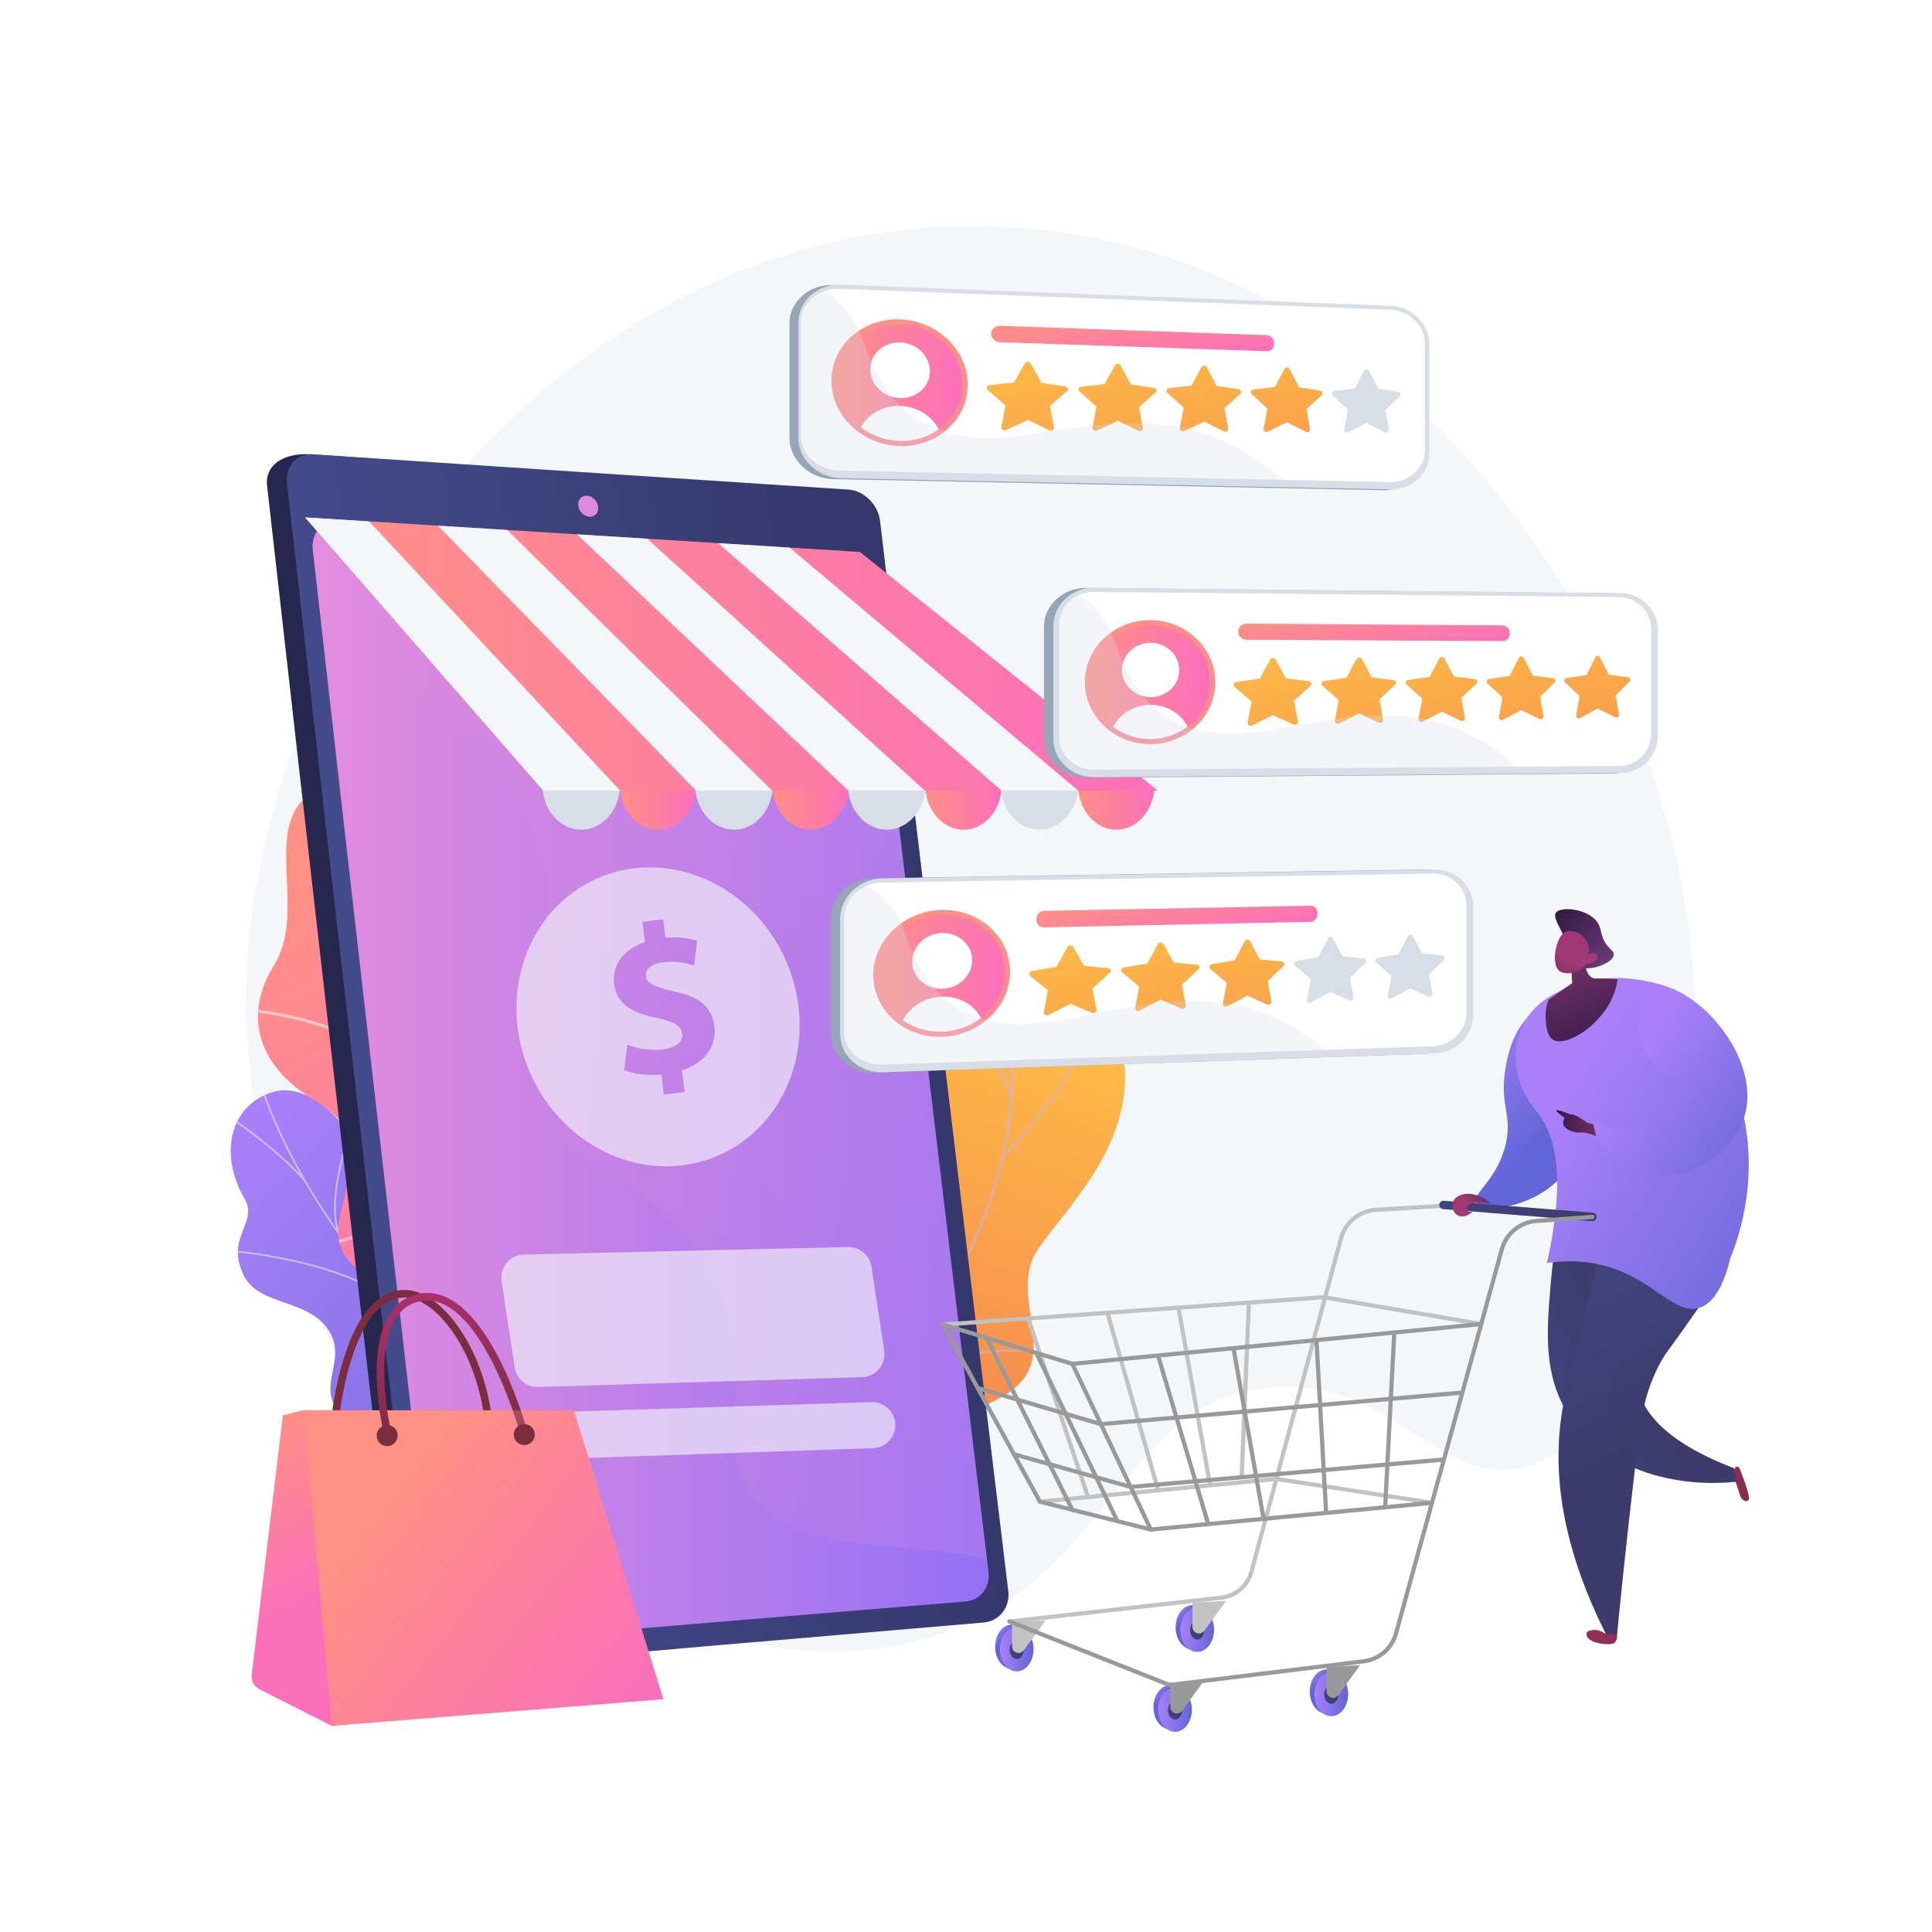 <?xml version="1.0" encoding="utf-8"?>
<!-- Generator: Adobe Illustrator 27.5.0, SVG Export Plug-In . SVG Version: 6.00 Build 0)  -->
<svg version="1.1" xmlns="http://www.w3.org/2000/svg" xmlns:xlink="http://www.w3.org/1999/xlink" x="0px" y="0px"
	 viewBox="0 0 3710 3710" style="enable-background:new 0 0 3710 3710;" xml:space="preserve">
<g id="Background">
	<g>
		<g>
			<rect style="fill:#FFFFFF;" width="3710" height="3710"/>
		</g>
	</g>
</g>
<g id="Illustration">
	<g>
		<path style="fill:#F4F7FA;" d="M1837.975,3125.818c299.523-124.042,324.035-430.615,594.879-460.735
			c235.996-26.245,328.963,194.105,494.219,152.044c251.733-64.072,402.003-668.526,293.537-1162.25
			C3108.612,1145.073,2658.858,471.62,1929.063,435.573c-819.35-40.471-1427.668,750.357-1455.757,1437.186
			c-3.037,74.277-18.375,696.486,462.259,1057.099C959.582,2947.876,1433.065,3293.503,1837.975,3125.818z"/>
		<g>
			<g>
				<defs>
					<path id="SVGID_1_" d="M1461.38,3073.295l-173.093-143.26c0,0,40.906-115.761,135.188-143.317
						c192.364-56.223,129.696-220.777,113.759-293.626c-24.035-109.862,2.698-217.157,130.689-167.57
						c127.99,49.587,155.855-189.314,91.469-361.146c-63.007-168.149,199.541-377.179,369.327-25.762
						c101.396,209.865-67.435,361.795-134.453,458.788c-67.018,96.992,61.355,215.854-76.182,288.269
						c-117.482,61.855-249.205,68.837-245.885,180.958C1675.519,2978.75,1621.185,3056.411,1461.38,3073.295z"/>
				</defs>
				<clipPath id="SVGID_00000171712797357749355900000007908134225102945974_">
					<use xlink:href="#SVGID_1_"  style="overflow:visible;"/>
				</clipPath>
				
					<linearGradient id="SVGID_00000016063385031468881190000006740311522380051087_" gradientUnits="userSpaceOnUse" x1="-1724.383" y1="3377.982" x2="-2171.705" y2="4649.32" gradientTransform="matrix(-0.77 -0.637 -0.637 0.77 2813.772 -1889.398)">
					<stop  offset="0" style="stop-color:#FFC444"/>
					<stop  offset="0.996" style="stop-color:#F36F56"/>
				</linearGradient>
				
					<path style="clip-path:url(#SVGID_00000171712797357749355900000007908134225102945974_);fill:url(#SVGID_00000016063385031468881190000006740311522380051087_);" d="
					M1461.38,3073.295l-173.093-143.26c0,0,40.906-115.761,135.188-143.317c192.364-56.223,129.696-220.777,113.759-293.626
					c-24.035-109.862,2.999-203.733,122.084-180.581c134.738,26.196,164.46-176.303,100.074-348.135
					c-63.007-168.149,199.541-377.179,369.327-25.762c101.396,209.865-67.435,361.795-134.453,458.788
					c-67.018,96.992,61.355,215.854-76.182,288.269c-117.482,61.855-249.205,68.837-245.885,180.958
					C1675.519,2978.75,1621.185,3056.411,1461.38,3073.295z"/>
				<g style="opacity:0.5;clip-path:url(#SVGID_00000171712797357749355900000007908134225102945974_);">
					<path style="fill:#BEB8F2;" d="M1373.169,3027.357l-3.05-3.634c2.251-1.888,226.894-191.771,392.832-447.158
						c152.875-235.279,285.754-575.918,50.643-862.598l3.667-3.008c104.661,127.616,146.362,276.34,123.946,442.043
						c-17.906,132.368-76.559,275.772-174.33,426.229C1600.545,2835.189,1375.423,3025.463,1373.169,3027.357z"/>
					<path style="fill:#BEB8F2;" d="M1928.85,2221.84l-3.252-3.455c114.915-108.255,210.827-317.75,211.783-319.853l4.32,1.96
						C2140.74,1902.604,2044.439,2112.95,1928.85,2221.84z"/>
					<path style="fill:#BEB8F2;" d="M1940.759,2111.023c-59.579-178.45-204.943-236.796-206.404-237.363l1.718-4.42
						c1.484,0.575,148.875,59.644,209.186,240.281L1940.759,2111.023z"/>
					<path style="fill:#BEB8F2;" d="M1645.37,2737.617c101.733-206.099-97.616-442.285-99.75-444.423l3.128-3.56
						c2.293,1.9,203.512,242.154,100.875,450.083L1645.37,2737.617z"/>
					<path style="fill:#BEB8F2;" d="M1706.918,2665.548l-2.962-3.708c114.56-91.576,297.547-68.38,299.384-68.135l-0.627,4.701
						C2000.895,2598.165,1819.877,2575.247,1706.918,2665.548z"/>
					<path style="fill:#BEB8F2;" d="M1404.811,2993.065c50.23-71.417-1.563-203.751-2.091-205.08l4.405-1.754
						c2.2,5.518,53.278,136.039,1.565,209.563L1404.811,2993.065z"/>
					<path style="fill:#BEB8F2;" d="M1458.613,2948.814l-3.092-3.597c52.34-45.016,179.918-37.832,221.841-35.471
						c5.925,0.333,11.038,0.621,11.96,0.493l0.72,4.688c-1.297,0.2-4.697,0.018-12.947-0.446
						C1635.645,2912.148,1509.504,2905.045,1458.613,2948.814z"/>
				</g>
			</g>
			<g>
				
					<linearGradient id="SVGID_00000183222469789065499740000016396420406801383865_" gradientUnits="userSpaceOnUse" x1="4458.049" y1="2463.056" x2="4929.238" y2="3701.145" gradientTransform="matrix(-0.381 0.925 0.925 0.381 -180.13 -2865.963)">
					<stop  offset="0" style="stop-color:#AA80F9"/>
					<stop  offset="0.996" style="stop-color:#6165D7"/>
				</linearGradient>
				<path style="fill:url(#SVGID_00000183222469789065499740000016396420406801383865_);" d="M1197.427,2723.136
					c50.302-7.338,86.077,26.579,108.121,55.179c-1.598,4.616-1.34,7.679-1.916,12.676c-5.205,45.104-17.036,63.237-29.186,106.885
					c-2.615,9.395-18.677,34.636-25.902,44.528l-13.765,18.227c0,0-116.973,2.581-125.77-63.421
					c-8.797-66.002-120.203-77.645-178.461-91.086c-35.775-8.254-49.492-23.489-62.151-28.632
					c-133.998-54.443-188.484-26.965-221.182-71.437c-36.096-49.093,19.972-96.631-16.473-152.111
					c-41.155-62.647-140.279-44.091-165.977-112.078c-4.406-11.656-8.616-23.753-7.917-40.36
					c1.726-40.992,33.729-63.911,12.086-100.922c-43.505-74.392-34.943-169.651,48.001-201.399
					c81.861-31.333,186.302,72.322,232.932,261.496c48.501,130.752,73.364,140.55,138.169,152.328
					c45.391,8.252,173.926,0.552,196.964,77.741C1108.041,2667.94,1139.922,2731.526,1197.427,2723.136z"/>
				<g>
					<defs>
						<path id="SVGID_00000140707057210835078660000018427147370913675140_" d="M1331.023,2816.87l-91.247,141.553
							c0,0-121.969,4.789-130.767-61.213c-8.797-66.002-120.202-77.644-178.461-91.086
							c-158.072-36.47-81.882-208.564-280.341-272.613c-52.784-17.035-160.085-30.735-185.442-91.645
							c-28.889-69.393,32.003-93.684,4.168-141.281c-43.504-74.391-34.942-169.651,48.001-201.398
							c81.862-31.334,186.302,72.321,232.933,261.495c48.501,130.754,73.364,140.55,138.169,152.329
							c45.392,8.251,173.927,0.553,196.965,77.741c23.038,77.188,54.92,140.773,112.424,132.384
							C1284.927,2710.372,1331.023,2816.87,1331.023,2816.87z"/>
					</defs>
					<clipPath id="SVGID_00000088096629466517725630000015731117127405100475_">
						<use xlink:href="#SVGID_00000140707057210835078660000018427147370913675140_"  style="overflow:visible;"/>
					</clipPath>
					<g style="opacity:0.5;clip-path:url(#SVGID_00000088096629466517725630000015731117127405100475_);">
						<path style="fill:#FCFDFE;" d="M1283.9,2876.156l-1.465,3c-16.64-7.93-33.314-16.15-49.559-24.428
							c-120.274-61.306-229.95-132.481-325.984-211.552c-81.371-67-154.11-140.592-216.193-218.731
							c-49.928-62.839-93.267-128.948-128.814-196.49c-24.988-47.482-45.898-95.176-62.144-141.758
							c-2.833-8.118-5.282-16.614-7.651-24.831c-3.156-10.948-6.419-22.269-10.616-32.778l2.924-1.424
							c4.255,10.654,7.54,22.051,10.718,33.072c2.357,8.177,4.795,16.631,7.598,24.666c16.195,46.436,37.042,93.988,61.96,141.335
							c35.458,67.375,78.696,133.326,128.508,196.021c61.956,77.979,134.549,151.423,215.764,218.293
							c95.871,78.938,205.373,149.999,325.461,211.208C1250.63,2860.028,1267.28,2868.235,1283.9,2876.156z"/>
						<path style="fill:#FCFDFE;" d="M772.693,2513.797l-2.256,2.443c-94.533-94.191-324.22-112.052-326.528-112.221l0.425-3.276
							C446.653,2400.913,677.403,2418.852,772.693,2513.797z"/>
						<path style="fill:#FCFDFE;" d="M1060.893,2751.586l-1.985,2.681c-71.947-55.679-77.674-239.983-77.724-241.838l3.153-0.305
							C984.387,2513.963,990.07,2696.778,1060.893,2751.586z"/>
						<path style="fill:#FCFDFE;" d="M1104.576,2779.317l-1.522,2.972c-52.956-26.686-140.754-32.626-247.218-16.725
							c-5.354,0.799-5.354,0.799-5.882,0.543l1.487-2.99l-0.743,1.495l0.168-1.634c0.359-0.011,2.381-0.312,4.724-0.664
							C962.661,2746.324,1051.085,2752.361,1104.576,2779.317z"/>
						<path style="fill:#FCFDFE;" d="M1253.757,2861.221l-2.247,2.45c-46.698-46.129-35.352-148.816-35.233-149.847l3.131,0.182
							C1219.289,2715.022,1208.129,2816.148,1253.757,2861.221z"/>
						<path style="fill:#FCFDFE;" d="M1282.455,2880.98c-53.199-3.926-110.224,8.03-174.332,36.551l-1.076-3.008
							c64.601-28.738,122.117-40.781,175.835-36.817L1282.455,2880.98z"/>
						<path style="fill:#FCFDFE;" d="M586.261,2265.614l-2.376,2.314c-49.557-55.616-114.784-101.215-136.218-116.199
							c-5.189-3.627-7.01-4.91-7.563-5.478l2.288-2.41c0.428,0.427,3.393,2.5,7.149,5.125
							C471.043,2163.999,536.477,2209.744,586.261,2265.614z"/>
						<path style="fill:#FCFDFE;" d="M653.181,2369.352l-2.881,1.527c-28.73-65.126,22.396-205.499,24.587-211.443l2.935,0.999
							C677.291,2161.877,624.987,2305.443,653.181,2369.352z"/>
					</g>
				</g>
			</g>
			<g>
				
					<linearGradient id="SVGID_00000134930560705794769340000009309800589805086343_" gradientUnits="userSpaceOnUse" x1="9575.33" y1="2449.187" x2="10209.666" y2="3493.466" gradientTransform="matrix(-0.476 0.879 0.879 0.476 2967.953 -7886.791)">
					<stop  offset="0" style="stop-color:#FF9085"/>
					<stop  offset="1" style="stop-color:#FB6FBB"/>
				</linearGradient>
				<path style="fill:url(#SVGID_00000134930560705794769340000009309800589805086343_);" d="M1382.544,2623.665
					c-6.717,9.391-52.328-30.56-134.744-37.17c-20.59-1.652-132.27-18.449-175.217,54.802
					c-8.337,14.219-16.675,28.438-25.012,42.657c-39.296-5.098-75.388-17.184-64.127-67.902
					c17.49-78.762-96.487-140.343-147.276-142.742c-62.861-2.97-208.928-12.961-183.748-135.055
					c20.962-101.643,54.654-163.994-49.745-226.331c-104.401-62.338-138.275-159.123-76.489-258.347
					c65.021-104.418-24.036-264.306,69.481-328.859c162.953-112.476,324.969,150.936,292.561,374.193
					c-32.406,223.256,89.946,149.313,180.83,190.239c8.221,4.277,20.637,11.543,33.664,22.899
					c80.2,69.922,44.487,173.76,82.476,282.308C1237.005,2542.395,1393.861,2607.845,1382.544,2623.665z"/>
				<g>
					<defs>
						<path id="SVGID_00000098922074204646579780000015517635590322789010_" d="M1206.493,2455.167l-128.745,234.263
							c-39.068-3.155-106.883-16.725-94.303-73.377c17.489-78.763-96.488-140.344-147.277-142.743
							c-62.861-2.969-208.928-12.961-183.749-135.055c20.962-101.643,54.655-163.992-49.745-226.33
							c-104.4-62.338-138.274-159.124-76.488-258.348c65.02-104.418-24.038-264.306,69.481-328.857
							c162.952-112.477,324.967,150.935,292.561,374.191c-32.406,223.257,89.946,149.314,180.83,190.24
							c124.076,55.873,6.129,213.28,29.047,283.062C1116.071,2426.918,1170.761,2447.033,1206.493,2455.167z"/>
					</defs>
					<clipPath id="SVGID_00000146463633488765354150000014576025125218333318_">
						<use xlink:href="#SVGID_00000098922074204646579780000015517635590322789010_"  style="overflow:visible;"/>
					</clipPath>
					<g style="opacity:0.5;clip-path:url(#SVGID_00000146463633488765354150000014576025125218333318_);">
						<path style="fill:#FCFDFE;" d="M1110.794,2546.802l-3.67,4.485c-307.249-256.177-482.748-670.2-458.01-1080.499l5.569,0.04
							C630.049,1879.398,804.821,2291.688,1110.794,2546.802z"/>
						<path style="fill:#FCFDFE;" d="M955.814,2391.823l-2.767,5.088c-139.197-73.253-315.797-5.214-317.565-4.517l-1.758-5.295
							C635.513,2386.392,814.422,2317.415,955.814,2391.823z"/>
						<path style="fill:#FCFDFE;" d="M1055.619,2498.031l-4.737,3.267c-85.907-135.728,43.044-414.249,44.357-417.046l5.01,2.224
							C1098.95,2089.244,971.346,2364.884,1055.619,2498.031z"/>
						<path style="fill:#FCFDFE;" d="M752.617,2052.452l-4.467,3.656c-77.245-100.835-273.591-113.609-275.565-113.728l0.623-5.68
							C475.207,1936.818,673.946,1949.753,752.617,2052.452z"/>
						<path style="fill:#FCFDFE;" d="M677.467,1804.145l-5.578,0.494c-4.691-149.278,128.399-306.622,129.748-308.195l4.118,3.606
							C804.422,1501.602,672.848,1657.193,677.467,1804.145z"/>
					</g>
				</g>
			</g>
		</g>
		<g>
			<g>
				<path style="fill:#26264F;" d="M1644.424,1001.571c81.582,689.51,163.164,1371.821,244.746,2046.942
					c3.662,30.267-17.251,57.039-46.509,59.531c-327.875,31.102-655.751,62.891-983.626,95.36
					c-58.488,2.839-90.605-29.844-94.369-62.564C680.692,2412.045,596.72,1675.619,512.747,931.566
					c-3.766-33.417,24.544-62.141,83.031-59.285c329.491,23.492,658.981,46.674,988.471,69.545
					C1613.703,943.774,1640.765,970.642,1644.424,1001.571z"/>
				
					<linearGradient id="SVGID_00000093178754421196835380000003365195600166035106_" gradientUnits="userSpaceOnUse" x1="697.836" y1="2036.914" x2="2778.38" y2="1957.376" gradientTransform="matrix(1 0 0.117 1.003 -223.905 -3.761)">
					<stop  offset="0" style="stop-color:#444B8C"/>
					<stop  offset="0.996" style="stop-color:#26264F"/>
				</linearGradient>
				<path style="fill:url(#SVGID_00000093178754421196835380000003365195600166035106_);" d="M1689.961,1000.16
					c82.096,692.515,164.191,1377.746,246.286,2055.689c3.684,30.369-17.356,57.293-46.8,59.806
					c-340.456,28.832-680.913,58.232-1021.37,88.214c-31.069,2.762-59.628-21.847-63.414-54.724
					C720.161,2417.01,635.66,1677.163,551.158,929.582c-3.789-33.558,18.733-59.321,50.01-57.2
					c342.747,22.863,685.493,45.448,1028.239,67.767C1659.049,942.121,1686.278,969.094,1689.961,1000.16z"/>
				
					<linearGradient id="SVGID_00000121960132908723098360000008998716124332535448_" gradientUnits="userSpaceOnUse" x1="600.18" y1="2078.795" x2="1898.691" y2="2078.795">
					<stop  offset="0.004" style="stop-color:#E38DDD"/>
					<stop  offset="1" style="stop-color:#9571F6"/>
				</linearGradient>
				<path style="fill:url(#SVGID_00000121960132908723098360000008998716124332535448_);" d="M1670.181,1113.454
					c76.039,641.611,152.08,1276.962,228.119,1906.066c3.441,28.432-16.224,53.542-43.734,55.78
					c-320.181,26.186-640.364,52.869-960.545,80.051c-28.929,2.48-55.524-20.556-59.059-51.102
					C756.831,2428.02,678.7,1745.184,600.568,1055.75c-3.53-31.191,17.427-55.333,46.539-53.607
					c322.176,18.758,644.353,37.325,966.528,55.688C1641.313,1059.413,1666.749,1084.473,1670.181,1113.454z"/>
				
					<linearGradient id="SVGID_00000079453931527395637830000013446214638389909934_" gradientUnits="userSpaceOnUse" x1="1638.734" y1="1248.183" x2="-363.069" y2="5400.294">
					<stop  offset="0.004" style="stop-color:#E38DDD"/>
					<stop  offset="1" style="stop-color:#9571F6"/>
				</linearGradient>
				<path style="opacity:0.3;fill:url(#SVGID_00000079453931527395637830000013446214638389909934_);" d="M1613.634,1057.832
					c-318.359-18.145-636.72-36.496-955.079-55.025c9.841,56.583,27,118.165,55.934,180.939
					c105.6,229.102,260.735,241.718,321.429,441.365c62.529,205.683-78.488,270.053-9.595,455.757
					c74.758,201.511,258.105,172.347,355.011,393.391c83.526,190.52-24.001,277.612,62.367,393.39
					c94.667,126.902,269.795,83.878,451.579,126.858c-75.033-620.939-150.067-1247.935-225.099-1881.053
					C1666.749,1084.473,1641.313,1059.414,1613.634,1057.832z"/>
			</g>
			<path style="fill:#DE8BDF;" d="M1148.629,973.26c1.295,11.155-6.201,19.697-16.748,19.088
				c-10.553-0.641-20.162-10.232-21.457-21.439c-1.297-11.175,6.212-19.766,16.766-19.076
				C1137.74,952.485,1147.334,962.084,1148.629,973.26z"/>
			
				<linearGradient id="SVGID_00000004507448658016854000000001279302940039821202_" gradientUnits="userSpaceOnUse" x1="1189.959" y1="1506.363" x2="1337.33" y2="1506.363">
				<stop  offset="0" style="stop-color:#FF9085"/>
				<stop  offset="1" style="stop-color:#FB6FBB"/>
			</linearGradient>
			
				<ellipse style="fill:url(#SVGID_00000004507448658016854000000001279302940039821202_);" cx="1263.645" cy="1506.364" rx="73.686" ry="86.933"/>
			
				<linearGradient id="SVGID_00000098204381405789054700000016120723910554381206_" gradientUnits="userSpaceOnUse" x1="1483.276" y1="1506.363" x2="1630.647" y2="1506.363">
				<stop  offset="0" style="stop-color:#FF9085"/>
				<stop  offset="1" style="stop-color:#FB6FBB"/>
			</linearGradient>
			
				<ellipse style="fill:url(#SVGID_00000098204381405789054700000016120723910554381206_);" cx="1556.961" cy="1506.364" rx="73.685" ry="86.933"/>
			<ellipse style="fill:#D8DEE8;" cx="1409.49" cy="1506.364" rx="74.736" ry="86.933"/>
			
				<linearGradient id="SVGID_00000000903645808568447290000000764657359671294391_" gradientUnits="userSpaceOnUse" x1="1776.591" y1="1506.363" x2="1923.963" y2="1506.363">
				<stop  offset="0" style="stop-color:#FF9085"/>
				<stop  offset="1" style="stop-color:#FB6FBB"/>
			</linearGradient>
			
				<ellipse style="fill:url(#SVGID_00000000903645808568447290000000764657359671294391_);" cx="1850.277" cy="1506.364" rx="73.686" ry="86.933"/>
			<ellipse style="fill:#D8DEE8;" cx="1702.806" cy="1506.364" rx="74.736" ry="86.933"/>
			<ellipse style="fill:#D8DEE8;" cx="1996.122" cy="1506.364" rx="74.735" ry="86.933"/>
			<ellipse style="fill:#D8DEE8;" cx="1116.174" cy="1506.364" rx="74.736" ry="86.933"/>
			
				<linearGradient id="SVGID_00000172407280460979657510000015820617059767516047_" gradientUnits="userSpaceOnUse" x1="585.785" y1="1255.836" x2="2223.208" y2="1255.836">
				<stop  offset="0" style="stop-color:#FF9085"/>
				<stop  offset="1" style="stop-color:#FB6FBB"/>
			</linearGradient>
			<polygon style="fill:url(#SVGID_00000172407280460979657510000015820617059767516047_);" points="585.785,993.537 
				1043.037,1518.136 2223.208,1518.136 1651.337,1059.98 			"/>
			<g>
				<polygon style="fill:#F4F7FA;" points="585.785,993.537 1043.037,1518.136 1190.91,1518.136 708.784,1001.207 				"/>
				<polygon style="fill:#F4F7FA;" points="840.848,1009.441 1336.631,1518.136 1482.7,1518.136 973.89,1017.739 				"/>
				<polygon style="fill:#F4F7FA;" points="1107.924,1026.096 1629.12,1518.136 1775.895,1518.136 1242.969,1034.517 				"/>
				<polygon style="fill:#F4F7FA;" points="1516.164,1051.552 1379.043,1043.002 1923.026,1518.136 2070.518,1518.136 				"/>
			</g>
			
				<linearGradient id="SVGID_00000091006345577337649350000016421238305474717831_" gradientUnits="userSpaceOnUse" x1="2070.662" y1="1555.716" x2="2216.525" y2="1555.716">
				<stop  offset="0" style="stop-color:#FF9085"/>
				<stop  offset="1" style="stop-color:#FB6FBB"/>
			</linearGradient>
			<path style="fill:url(#SVGID_00000091006345577337649350000016421238305474717831_);" d="M2070.662,1518.136
				c4.882,42.428,35.63,75.159,72.932,75.159s68.05-32.731,72.932-75.159H2070.662z"/>
			<path style="opacity:0.63;fill:#F4F7FA;" d="M1509.739,1845.845c-63.825-147.095-225.747-218.532-361.662-159.56
				c-135.914,58.975-194.354,226.028-130.528,373.126c63.826,147.095,225.748,218.532,361.662,159.56
				C1515.126,2159.996,1573.566,1992.943,1509.739,1845.845z M1309.323,2055.464l5.444,41.429l-39.809,5.229l-5.074-38.591
				c-27.374,2.366-54.74-1.476-71.352-8.386l5.94-49.127c18.29,7.093,43.379,12.481,69.783,9.009
				c23.158-3.04,37.822-14.065,35.686-30.312c-2.029-15.441-16.308-23.477-47.702-29.684c-45.389-8.911-77.71-25.327-82.892-64.733
				c-4.694-35.742,16.805-67.085,59.148-81.327l-5.069-38.591l39.813-5.228l4.694,35.747c27.379-2.361,46.405,0.923,60.666,5.659
				l-5.748,47.454c-11.15-3.078-31.062-9.97-60.315-6.124c-26.405,3.467-33.437,15.966-31.943,27.342
				c1.762,13.404,17.101,20.066,53.339,28.527c50.584,10.71,73.016,30.49,77.823,67.042
				C1376.506,2006.96,1354.974,2041.194,1309.323,2055.464z"/>
			<g style="opacity:0.63;">
				<path style="fill:#F4F7FA;" d="M1655.569,2644.558l-622.112,18.849c-22.365,0.678-41.715-15.45-45.078-37.571l-25.214-165.854
					c-4.009-26.368,16.051-50.262,42.714-50.879l622.785-14.426c22.249-0.515,41.418,15.578,44.764,37.58l24.542,161.431
					C1701.958,2619.93,1682.101,2643.754,1655.569,2644.558z"/>
				<path style="fill:#F4F7FA;" d="M1676.471,2780.903l-621.745,21.265c-22.429,0.767-41.879-15.38-45.252-37.566l-0.237-1.561
					c-3.986-26.219,15.832-50.029,42.338-50.869l621.982-19.704c22.387-0.709,41.773,15.426,45.14,37.57l0,0
					C1722.677,2756.212,1702.93,2779.998,1676.471,2780.903z"/>
			</g>
		</g>
		<g>
			
				<linearGradient id="SVGID_00000104667000771956455030000006836855542765876114_" gradientUnits="userSpaceOnUse" x1="4050.956" y1="-193.595" x2="4190.159" y2="-193.595" gradientTransform="matrix(0.759 0.651 -0.651 0.759 -216.39 -734.417)">
				<stop  offset="0" style="stop-color:#311944"/>
				<stop  offset="1" style="stop-color:#6B3976"/>
			</linearGradient>
			<path style="fill:url(#SVGID_00000104667000771956455030000006836855542765876114_);" d="M3029.494,1857.127
				c6.993,1.724,18.94,3.671,32.901,0.594c14.951-3.296,36.483-13.293,36.525-25.099c0.019-5.66-4.917-7.612-11.746-15.843
				c-14.214-17.131-10.734-30.251-18.173-43.25c-16.337-28.55-72.689-34.414-81.528-20.448c-3.68,5.817,0.873,15.078,9.268,32.151
				c8.603,17.497,14.708,21.48,21.97,36.143C3022.493,1829.008,3027.223,1840.819,3029.494,1857.127z"/>
			
				<linearGradient id="SVGID_00000085936177886430123270000014290278861295086464_" gradientUnits="userSpaceOnUse" x1="2955.277" y1="3031.247" x2="3190.62" y2="3253.418" gradientTransform="matrix(0.987 -0.159 0.159 0.987 -230.72 205.625)">
				<stop  offset="0" style="stop-color:#AB316D"/>
				<stop  offset="1" style="stop-color:#792D3D"/>
			</linearGradient>
			<path style="fill:url(#SVGID_00000085936177886430123270000014290278861295086464_);" d="M3329.924,2822.465l3.013-5.227
				c0,0,5.41-3.241,7.968,3.463c2.559,6.704,17.079,41.724,17.852,57.609c-3.809,9.505-14.588,1.454-16.812-5.007
				c-2.224-6.462-9.927-30.423-9.927-30.423L3329.924,2822.465z"/>
			
				<linearGradient id="SVGID_00000029737372096531855780000005955170966951855029_" gradientUnits="userSpaceOnUse" x1="2921.97" y1="2670.811" x2="3155.083" y2="2579.897">
				<stop  offset="0" style="stop-color:#40447E"/>
				<stop  offset="0.996" style="stop-color:#3C3B6B"/>
			</linearGradient>
			<path style="fill:url(#SVGID_00000029737372096531855780000005955170966951855029_);" d="M3295.646,2847.463
				c4.502-0.066,8.98-0.034,13.51-0.237c8.26-0.369,16.564-0.964,24.899-1.793c-1.393-8.67-2.785-17.341-4.178-26.011
				c-4.252-1.624-8.405-3.253-12.468-4.887c-2.075-0.835-4.061-1.677-6.087-2.513c-1.912-0.79-3.864-1.577-5.733-2.37
				c-2.749-1.167-5.405-2.338-8.063-3.509c-1.057-0.465-2.154-0.928-3.197-1.394c-3.12-1.396-6.151-2.795-9.146-4.195
				c-0.505-0.236-1.035-0.472-1.535-0.707c-3.242-1.529-6.398-3.058-9.495-4.592c-0.224-0.112-0.462-0.222-0.686-0.334
				c-3.26-1.62-6.44-3.244-9.544-4.869c-0.042-0.023-0.087-0.044-0.131-0.067c-6.314-3.311-12.304-6.63-17.99-9.952l0,0
				c-70.47-41.183-93.772-82.996-100.952-115.875c-20.201-92.507,78.712-151.91,53.162-252.225
				c-19.252-75.594-100.517-140.323-150.557-125.227c-56.513,17.048-65.367,126.583-70.817,193.992
				c-6.136,75.898-12.972,160.453,35.571,236.191c45.965,71.72,129.003,115.855,224.556,127.601c0,0.005-0.001,0.01-0.001,0.015
				c2.272,0.278,4.6,0.406,6.886,0.648c5.541,0.587,11.073,1.2,16.689,1.57c2.569,0.17,5.183,0.18,7.765,0.304
				c5.475,0.263,10.938,0.565,16.469,0.622C3288.242,2847.686,3291.958,2847.515,3295.646,2847.463z"/>
			
				<linearGradient id="SVGID_00000096743422907298921100000000972532641333262234_" gradientUnits="userSpaceOnUse" x1="2921.97" y1="2670.811" x2="3155.083" y2="2579.897">
				<stop  offset="0" style="stop-color:#40447E"/>
				<stop  offset="0.996" style="stop-color:#3C3B6B"/>
			</linearGradient>
			<path style="opacity:0.25;fill:url(#SVGID_00000096743422907298921100000000972532641333262234_);" d="M3295.646,2847.463
				c4.502-0.066,8.98-0.034,13.51-0.237c8.26-0.369,16.564-0.964,24.899-1.793c-1.393-8.67-2.785-17.341-4.178-26.011
				c-4.252-1.624-8.405-3.253-12.468-4.887c-2.075-0.835-4.061-1.677-6.087-2.513c-1.912-0.79-3.864-1.577-5.733-2.37
				c-2.749-1.167-5.405-2.338-8.063-3.509c-1.057-0.465-2.154-0.928-3.197-1.394c-3.12-1.396-6.151-2.795-9.146-4.195
				c-0.505-0.236-1.035-0.472-1.535-0.707c-3.242-1.529-6.398-3.058-9.495-4.592c-0.224-0.112-0.462-0.222-0.686-0.334
				c-3.26-1.62-6.44-3.244-9.544-4.869c-0.042-0.023-0.087-0.044-0.131-0.067c-6.314-3.311-12.304-6.63-17.99-9.952l0,0
				c-70.47-41.183-93.772-82.996-100.952-115.875c-20.201-92.507,78.712-151.91,53.162-252.225
				c-19.252-75.594-100.517-140.323-150.557-125.227c-56.513,17.048-65.367,126.583-70.817,193.992
				c-6.136,75.898-12.972,160.453,35.571,236.191c45.965,71.72,129.003,115.855,224.556,127.601c0,0.005-0.001,0.01-0.001,0.015
				c2.272,0.278,4.6,0.406,6.886,0.648c5.541,0.587,11.073,1.2,16.689,1.57c2.569,0.17,5.183,0.18,7.765,0.304
				c5.475,0.263,10.938,0.565,16.469,0.622C3288.242,2847.686,3291.958,2847.515,3295.646,2847.463z"/>
			
				<linearGradient id="SVGID_00000111159905251978267470000007142705783149095354_" gradientUnits="userSpaceOnUse" x1="2781.018" y1="1991.852" x2="2975.389" y2="2176.6">
				<stop  offset="0" style="stop-color:#AA80F9"/>
				<stop  offset="0.996" style="stop-color:#6165D7"/>
			</linearGradient>
			<path style="fill:url(#SVGID_00000111159905251978267470000007142705783149095354_);" d="M2835.461,2309.762
				c-10.803-17.141,39.572-42.429,55.948-112.769c13.827-59.389-14.385-74.434,1.006-153.941
				c8.573-44.282,23.205-69.996,40.26-88.664c14.055-15.386,32.315-35.374,48.775-32.761c51.611,8.195,112.744,242.941,9.616,345.3
				C2938.074,2319.524,2848.492,2330.436,2835.461,2309.762z"/>
			<g>
				
					<linearGradient id="SVGID_00000127761205685953842970000006654622747410116763_" gradientUnits="userSpaceOnUse" x1="2556.766" y1="3356.569" x2="2550.504" y2="3665.831" gradientTransform="matrix(0.983 -0.182 0.182 0.983 -66.619 160.677)">
					<stop  offset="0" style="stop-color:#AB316D"/>
					<stop  offset="1" style="stop-color:#792D3D"/>
				</linearGradient>
				<path style="fill:url(#SVGID_00000127761205685953842970000006654622747410116763_);" d="M3106.361,3053.022
					c-2.346-5.413-15.265,8.191-27.299,22.558c1.55,20.677,3.101,41.355,4.651,62.033c-4.273-2.716-9.661-5.685-15.738-7.088
					c-7.304-1.683-19.927,0.946-20.897,4.437c-5.985,21.549,47.751,26.253,53.639,19.484c5.888-6.771,4.542-14.694,4.542-14.694
					c-5.454-31.052-4.732-52.083-2.147-66.603C3104.929,3062.95,3107.656,3056.01,3106.361,3053.022z"/>
				
					<linearGradient id="SVGID_00000080190443695844645300000016705034871745591696_" gradientUnits="userSpaceOnUse" x1="2627.022" y1="2841.762" x2="2721.856" y2="3163.144" gradientTransform="matrix(0.983 -0.182 0.182 0.983 -66.619 160.677)">
					<stop  offset="0" style="stop-color:#40447E"/>
					<stop  offset="0.996" style="stop-color:#3C3B6B"/>
				</linearGradient>
				<path style="fill:url(#SVGID_00000080190443695844645300000016705034871745591696_);" d="M3244.028,2359.527
					c-30.665-45.211-60.556-90.945-90.523-136.621c-5.887-8.974-9.3-19.386-10.942-30.318c-11.899,9.445-23.295,20.75-33.797,33.977
					c-8.438,42.307-21.469,105.906-38.662,182.987c-43.688,195.876-62.076,244.929-71.343,306.542
					c-14.258,94.794-9.204,234.473,84.95,421.518c7.182,0.713,14.363,1.426,21.546,2.139
					c15.134-159.992,32.493-304.394,41.252-378.603c2.973-25.179,11.744-100.711,52.185-161.551
					c0.651-0.979,60.491-82.808,81.139-115.501c6.874-10.884,15.474-25.003,25.248-43.886
					C3281.896,2415.846,3263.317,2387.962,3244.028,2359.527z"/>
				
					<linearGradient id="SVGID_00000141424464802589812530000015335839070751597995_" gradientUnits="userSpaceOnUse" x1="3103.462" y1="2420.976" x2="3200.549" y2="2749.991">
					<stop  offset="0" style="stop-color:#40447E"/>
					<stop  offset="0.996" style="stop-color:#3C3B6B"/>
				</linearGradient>
				<path style="opacity:0.25;fill:url(#SVGID_00000141424464802589812530000015335839070751597995_);" d="M3244.028,2359.527
					c-30.665-45.211-60.557-90.944-90.523-136.622c-5.886-8.975-9.3-19.385-10.942-30.318c-11.899,9.445-23.295,20.75-33.797,33.979
					c-13.375,51.725-22.908,95.971-29.583,129.802c-18.515,93.837-17.462,119.79-4.198,143.09
					c18.232,32.03,39.228,23.367,52.551,51.243c23.356,48.875-39.188,82.269-38.614,176.518
					c0.319,52.26,19.006,65.378,10.499,113.347c-2.196,12.383-8.422,39.588-5.671,76.96c1.207,16.412,2.531,12.841,3.536,27.67
					c2.864,42.249-7.214,81.09-2.847,107.475c1.57,9.483,4.796,16.097,6.049,18.505c3.362,6.461,7.304,11.091,10.075,13.964
					c13.715-137.728,28.196-258.337,35.946-323.993c2.973-25.177,11.744-100.711,52.185-161.551
					c0.651-0.979,60.491-82.809,81.139-115.503c6.874-10.883,15.474-25.002,25.248-43.885
					C3281.896,2415.846,3263.316,2387.961,3244.028,2359.527z"/>
			</g>
			
				<linearGradient id="SVGID_00000092429649993018325700000017838046018105625000_" gradientUnits="userSpaceOnUse" x1="3174.703" y1="2087.565" x2="3709.531" y2="2426.465" gradientTransform="matrix(1 -0.03 0.03 1 -235.336 118.856)">
				<stop  offset="0" style="stop-color:#AA80F9"/>
				<stop  offset="0.996" style="stop-color:#6165D7"/>
			</linearGradient>
			<path style="fill:url(#SVGID_00000092429649993018325700000017838046018105625000_);" d="M2926.709,1964.191
				c-19.278,35.348-17.082,70.553-14.971,85.962c6.349,46.344,33.424,77.229,42.513,88.907
				c30.479,39.156,54.249,116.607,16.415,286.384c21.228-3.406,56.161-6.677,96.865,1.807
				c103.53,21.581,144.858,98.458,194.528,84.445c18.339-5.173,43.243-24.268,60.61-95.576
				c15.177-37.078,62.473-165.736,13.988-317.035c-34.679-108.215-101.387-175.059-134.432-204.132
				c-28.409-9.568-117.112-35.427-201.511,5.442C2979.684,1910.579,2947.016,1926.959,2926.709,1964.191z"/>
			
				<linearGradient id="SVGID_00000005261845194296583780000016303307602432485281_" gradientUnits="userSpaceOnUse" x1="-762.641" y1="2811.485" x2="-752.791" y2="2549.102" gradientTransform="matrix(-0.926 0.377 0.377 0.926 1315.577 -288.245)">
				<stop  offset="0" style="stop-color:#311944"/>
				<stop  offset="1" style="stop-color:#893976"/>
			</linearGradient>
			<path style="fill:url(#SVGID_00000005261845194296583780000016303307602432485281_);" d="M3040.919,1824.134
				c-0.026,7.469,0.261,47.462,18.032,54.028c3.884,1.435,7.004,0.52,24.234,0.969c9.822,0.256,17.814,0.782,22.961,1.177
				c-0.874,6.814-2.59,15.953-6.242,26.23c-22.112,62.219-93.684,105.446-117.931,89.876c-12.628-8.108-13.601-32.432-14.005-42.525
				c-0.607-15.16,3.048-27.17,5.716-34.045c8.876-6.448,17.958-12.913,27.248-19.377c6.068-4.224,12.102-8.365,18.102-12.424
				c-0.405-7.653-0.811-15.305-1.216-22.958C3025.519,1851.436,3033.219,1837.784,3040.919,1824.134z"/>
			
				<linearGradient id="SVGID_00000158721416782973829000000004989217701538117797_" gradientUnits="userSpaceOnUse" x1="-1829.77" y1="622.09" x2="-1835.043" y2="471.791" gradientTransform="matrix(-0.877 -0.481 -0.481 0.877 1635.686 547.802)">
				<stop  offset="0" style="stop-color:#311944"/>
				<stop  offset="1" style="stop-color:#A03976"/>
			</linearGradient>
			<path style="fill:url(#SVGID_00000158721416782973829000000004989217701538117797_);" d="M3047.346,1850.962
				c0,0-21.375,25.029-48.287,16.034c-24.097-8.053-11.532-70.069,7.201-77.613c6.25-2.516,17.871-1.795,25.753,2.83
				c5.542,3.252,25.558,20.228,17.767,40.719c5.925-3.506,12.019-3.845,15.501-0.918c0.556,0.466,1.938,2.056,2.428,4.041
				C3069.484,1843.238,3061.636,1849.748,3047.346,1850.962z"/>
			
				<linearGradient id="SVGID_00000008136927346530645660000013497560167196351404_" gradientUnits="userSpaceOnUse" x1="3162.525" y1="2084.564" x2="3711.646" y2="2432.522" gradientTransform="matrix(1 -0.03 0.03 1 -235.336 118.856)">
				<stop  offset="0" style="stop-color:#AA80F9"/>
				<stop  offset="0.996" style="stop-color:#6165D7"/>
			</linearGradient>
			<path style="opacity:0.3;fill:url(#SVGID_00000008136927346530645660000013497560167196351404_);" d="M3336.657,2099.086
				c-27.132-84.666-73.813-143.893-108.696-179.635c-39.991,26.433-80.676,62.252-77.279,100.658
				c3.866,43.704,62.25,61.764,56.798,89.399c-7.904,40.059-135.081,24.885-149.923,68.969
				c-17.489,51.949,133.308,149.656,125.244,160.717c-5.769,7.913-75.128-47.998-153.855-34.967
				c-15.273,2.527-28.958,8.482-41.15,16.328c-2.803,30.366-8.252,65.059-17.129,104.89c21.228-3.406,56.161-6.677,96.865,1.807
				c103.53,21.581,144.858,98.458,194.528,84.445c18.339-5.173,43.243-24.268,60.61-95.576
				C3337.847,2379.042,3385.142,2250.385,3336.657,2099.086z"/>
			
				<linearGradient id="SVGID_00000027581129684843960950000010645877663611123133_" gradientUnits="userSpaceOnUse" x1="3136.978" y1="2048.32" x2="3419.851" y2="2227.566">
				<stop  offset="0" style="stop-color:#AA80F9"/>
				<stop  offset="0.996" style="stop-color:#6165D7"/>
			</linearGradient>
			<path style="fill:url(#SVGID_00000027581129684843960950000010645877663611123133_);" d="M3145.925,1897.939
				c24.035-5.989,24.157-13.805,56.3-2.985c92.302,31.071,190.016,170.37,139.516,268.735
				c-28.088,54.711-95.39,104.043-169.591,92.663c-60.403-9.264-95.881-54.24-104.901-66.438
				c-3.497-13.987-6.993-27.973-10.49-41.96c39.363,22.315,67.088,22.308,85.669,17.483c31.628-8.212,38.651-30.875,90.915-50.702
				c20.361-7.725,32.593-9.33,33.219-15.735c1.293-13.246-49.899-17.665-82.172-45.458
				C3160.862,2033.283,3137.39,1991.988,3145.925,1897.939z"/>
			
				<linearGradient id="SVGID_00000090258851094440410600000007992285698470949262_" gradientUnits="userSpaceOnUse" x1="2988.487" y1="2156.599" x2="3116.317" y2="2156.599">
				<stop  offset="0" style="stop-color:#311944"/>
				<stop  offset="1" style="stop-color:#A03976"/>
			</linearGradient>
			<path style="fill:url(#SVGID_00000090258851094440410600000007992285698470949262_);" d="M3059.544,2159.09l-10.996-3.174
				c0,0-14.066-9.855-23.111-13.826c-3.531-1.551-6.781-2.321-10.402-2.224v-0.022c0,0-32.58-13.5-25.556-5.678
				c7.021,7.821,15.154,12.057,15.154,12.057s-0.031,0.248-0.302,0.68c-0.135,0.189-0.203,0.33-0.336,0.528
				c-0.819,1.221-1.245,2.431-1.47,3.63c-1.977,6.176-1.601,16.75,19.976,22.513l0.004-0.035c5.19,1.365,11.708,1.468,17.358,1.167
				c5.896-0.313,25.274,6.764,25.274,6.764L3059.544,2159.09z"/>
			<g>
				<g>
					<g>
						
							<linearGradient id="SVGID_00000166645383365164295560000017769256882021447051_" gradientUnits="userSpaceOnUse" x1="1908.376" y1="3132.767" x2="1926.285" y2="3147.827">
							<stop  offset="0" style="stop-color:#AA80F9"/>
							<stop  offset="0.996" style="stop-color:#6165D7"/>
						</linearGradient>
						<path style="fill:url(#SVGID_00000166645383365164295560000017769256882021447051_);" d="M1975.713,3162.171
							c0,23.518-14.492,42.581-32.37,42.581c-17.877,0-32.37-19.064-32.37-42.581c0-23.517,14.493-42.582,32.37-42.582
							C1961.221,3119.59,1975.713,3138.654,1975.713,3162.171z"/>
						
							<linearGradient id="SVGID_00000102527317608819366940000014210352802193783216_" gradientUnits="userSpaceOnUse" x1="1919.99" y1="3166.978" x2="1984.73" y2="3166.978">
							<stop  offset="0" style="stop-color:#AA80F9"/>
							<stop  offset="0.996" style="stop-color:#6165D7"/>
						</linearGradient>
						<path style="fill:url(#SVGID_00000102527317608819366940000014210352802193783216_);" d="M1984.73,3166.979
							c0,23.518-14.492,42.581-32.37,42.581c-17.878,0-32.371-19.064-32.371-42.581c0-23.517,14.493-42.582,32.371-42.582
							C1970.238,3124.397,1984.73,3143.461,1984.73,3166.979z"/>
						
							<linearGradient id="SVGID_00000050653259119451791960000006064565229097749936_" gradientUnits="userSpaceOnUse" x1="1938.793" y1="3167.836" x2="1965.921" y2="3167.836">
							<stop  offset="0" style="stop-color:#40447E"/>
							<stop  offset="0.996" style="stop-color:#3C3B6B"/>
						</linearGradient>
						<path style="fill:url(#SVGID_00000050653259119451791960000006064565229097749936_);" d="M1965.921,3167.836
							c0,9.854-6.073,17.843-13.564,17.843c-7.49,0-13.564-7.989-13.564-17.843c0-9.854,6.074-17.842,13.564-17.842
							C1959.848,3149.993,1965.921,3157.982,1965.921,3167.836z"/>
					</g>
					<path style="fill:#C2C2C2;" d="M1943.343,3115.003v46.757c0,6.865,5.565,12.431,12.431,12.431l0,0
						c3.968,0,7.698-1.895,10.038-5.099l42.053-57.583L1943.343,3115.003z"/>
				</g>
				<g>
					<g>
						
							<linearGradient id="SVGID_00000136409583388095178330000013019083440272953505_" gradientUnits="userSpaceOnUse" x1="2254.937" y1="3095.428" x2="2272.846" y2="3110.488">
							<stop  offset="0" style="stop-color:#AA80F9"/>
							<stop  offset="0.996" style="stop-color:#6165D7"/>
						</linearGradient>
						<path style="fill:url(#SVGID_00000136409583388095178330000013019083440272953505_);" d="M2322.274,3124.832
							c0,23.518-14.493,42.582-32.37,42.582c-17.877,0-32.37-19.064-32.37-42.582c0-23.516,14.493-42.582,32.37-42.582
							C2307.782,3082.25,2322.274,3101.316,2322.274,3124.832z"/>
						
							<linearGradient id="SVGID_00000064318950531373962050000006080648582027197585_" gradientUnits="userSpaceOnUse" x1="2266.552" y1="3129.64" x2="2331.292" y2="3129.64">
							<stop  offset="0" style="stop-color:#AA80F9"/>
							<stop  offset="0.996" style="stop-color:#6165D7"/>
						</linearGradient>
						<path style="fill:url(#SVGID_00000064318950531373962050000006080648582027197585_);" d="M2331.292,3129.639
							c0,23.517-14.493,42.582-32.37,42.582c-17.878,0-32.371-19.065-32.371-42.582c0-23.517,14.493-42.581,32.371-42.581
							C2316.799,3087.058,2331.292,3106.123,2331.292,3129.639z"/>
						
							<linearGradient id="SVGID_00000011009847737578987370000015980332343647049358_" gradientUnits="userSpaceOnUse" x1="2285.355" y1="3130.497" x2="2312.482" y2="3130.497">
							<stop  offset="0" style="stop-color:#40447E"/>
							<stop  offset="0.996" style="stop-color:#3C3B6B"/>
						</linearGradient>
						<path style="fill:url(#SVGID_00000011009847737578987370000015980332343647049358_);" d="M2312.482,3130.497
							c0,9.854-6.072,17.843-13.564,17.843c-7.49,0-13.563-7.989-13.563-17.843s6.073-17.842,13.563-17.842
							C2306.41,3112.655,2312.482,3120.642,2312.482,3130.497z"/>
					</g>
					<path style="fill:#C2C2C2;" d="M2289.904,3077.664v46.759c0,6.865,5.565,12.43,12.431,12.43l0,0
						c3.968,0,7.698-1.895,10.039-5.099l42.052-57.583L2289.904,3077.664z"/>
				</g>
				<g>
					<path style="fill:#C2C2C2;" d="M1938.516,3117.811c-2.022,0-3.765-1.52-3.997-3.578c-0.25-2.211,1.341-4.203,3.552-4.453
						l410.415-46.251c24.301-4.172,44.323-22.42,50.778-46.455l171.923-640.071c8.658-32.241,36.855-55.444,70.16-57.739
						l124.797-7.441c2.181-0.181,4.128,1.558,4.26,3.78c0.134,2.221-1.56,4.128-3.78,4.26l-124.76,7.439
						c-29.839,2.057-55.129,22.871-62.896,51.789l-171.923,640.071c-7.268,27.062-29.81,47.606-57.428,52.34l-410.645,46.282
						C1938.819,3117.803,1938.667,3117.811,1938.516,3117.811z"/>
				</g>
				<g>
					<path style="fill:#C2C2C2;" d="M2224.045,2865.843c-1.752,0-3.365-1.155-3.871-2.923l-96.644-338.176
						c-0.612-2.14,0.627-4.368,2.765-4.98c2.14-0.614,4.37,0.627,4.98,2.765l96.644,338.176c0.612,2.14-0.628,4.368-2.765,4.98
						C2224.784,2865.792,2224.411,2865.843,2224.045,2865.843z"/>
				</g>
				<g>
					<path style="fill:#C2C2C2;" d="M2322.919,2851.705c-1.916,0-3.615-1.371-3.961-3.322l-59.614-334.99
						c-0.389-2.191,1.07-4.282,3.259-4.671c2.203-0.387,4.282,1.07,4.671,3.259l59.614,334.989c0.389,2.191-1.07,4.282-3.259,4.671
						C2323.389,2851.685,2323.153,2851.705,2322.919,2851.705z"/>
				</g>
				<g>
					<path style="fill:#C2C2C2;" d="M2384.342,2840.722c-0.055,0-0.112-0.002-0.169-0.004c-2.222-0.093-3.949-1.969-3.857-4.191
						l13.754-331.445c0.091-2.222,1.851-3.995,4.191-3.857c2.223,0.093,3.949,1.969,3.857,4.191l-13.754,331.445
						C2388.276,2839.026,2386.49,2840.722,2384.342,2840.722z"/>
				</g>
				<g>
					<path style="fill:#C2C2C2;" d="M2089.187,2878.216c-1.684,0-3.253-1.064-3.82-2.75l-113.474-338.325
						c-0.706-2.108,0.429-4.392,2.539-5.1c2.111-0.698,4.392,0.429,5.1,2.539l113.474,338.325c0.706,2.108-0.429,4.392-2.539,5.1
						C2090.043,2878.147,2089.612,2878.216,2089.187,2878.216z"/>
				</g>
				<g>
					
						<linearGradient id="SVGID_00000062876012692108542340000014583934665645174675_" gradientUnits="userSpaceOnUse" x1="2763.865" y1="2325.328" x2="3065.955" y2="2325.328">
						<stop  offset="0" style="stop-color:#40447E"/>
						<stop  offset="0.996" style="stop-color:#3C3B6B"/>
					</linearGradient>
					<path style="fill:url(#SVGID_00000062876012692108542340000014583934665645174675_);" d="M3057.727,2344.867
						c-0.227,0-0.455-0.008-0.686-0.027l-285.614-22.961c-4.533-0.364-7.908-4.254-7.534-8.69c0.372-4.435,4.356-7.767,8.886-7.368
						l285.614,22.961c4.533,0.364,7.908,4.254,7.534,8.69C3065.573,2341.681,3061.97,2344.867,3057.727,2344.867z"/>
				</g>
				<g>
					<g>
						
							<linearGradient id="SVGID_00000170252795145832970660000001809349172154908577_" gradientUnits="userSpaceOnUse" x1="2212.432" y1="3248.901" x2="2230.341" y2="3263.96">
							<stop  offset="0" style="stop-color:#AA80F9"/>
							<stop  offset="0.996" style="stop-color:#6165D7"/>
						</linearGradient>
						<path style="fill:url(#SVGID_00000170252795145832970660000001809349172154908577_);" d="M2279.769,3278.305
							c0,23.517-14.492,42.582-32.369,42.582c-17.879,0-32.371-19.065-32.371-42.582s14.492-42.581,32.371-42.581
							C2265.277,3235.723,2279.769,3254.788,2279.769,3278.305z"/>
						
							<linearGradient id="SVGID_00000041982252987855125960000005751246508821166012_" gradientUnits="userSpaceOnUse" x1="2224.046" y1="3283.112" x2="2288.786" y2="3283.112">
							<stop  offset="0" style="stop-color:#AA80F9"/>
							<stop  offset="0.996" style="stop-color:#6165D7"/>
						</linearGradient>
						<path style="fill:url(#SVGID_00000041982252987855125960000005751246508821166012_);" d="M2288.786,3283.112
							c0,23.517-14.492,42.582-32.369,42.582c-17.877,0-32.371-19.065-32.371-42.582s14.493-42.581,32.371-42.581
							C2274.294,3240.531,2288.786,3259.595,2288.786,3283.112z"/>
						
							<linearGradient id="SVGID_00000062894171918317784250000003812537219520346499_" gradientUnits="userSpaceOnUse" x1="2242.849" y1="3283.97" x2="2269.977" y2="3283.97">
							<stop  offset="0" style="stop-color:#40447E"/>
							<stop  offset="0.996" style="stop-color:#3C3B6B"/>
						</linearGradient>
						<path style="fill:url(#SVGID_00000062894171918317784250000003812537219520346499_);" d="M2269.977,3283.969
							c0,9.854-6.072,17.843-13.564,17.843c-7.49,0-13.564-7.989-13.564-17.843c0-9.854,6.073-17.842,13.564-17.842
							C2263.905,3266.127,2269.977,3274.116,2269.977,3283.969z"/>
					</g>
					<path style="fill:#999999;" d="M2247.4,3231.137v46.757c0,6.866,5.565,12.431,12.43,12.431l0,0c3.969,0,7.698-1.895,10.039-5.1
						l42.052-57.583L2247.4,3231.137z"/>
				</g>
				<g>
					<g>
						
							<linearGradient id="SVGID_00000155136929614408291930000017856686549020679334_" gradientUnits="userSpaceOnUse" x1="2512.48" y1="3218.863" x2="2530.389" y2="3233.922">
							<stop  offset="0" style="stop-color:#AA80F9"/>
							<stop  offset="0.996" style="stop-color:#6165D7"/>
						</linearGradient>
						<path style="fill:url(#SVGID_00000155136929614408291930000017856686549020679334_);" d="M2579.817,3248.267
							c0,23.517-14.492,42.581-32.37,42.581c-17.878,0-32.37-19.065-32.37-42.581c0-23.518,14.492-42.582,32.37-42.582
							C2565.325,3205.686,2579.817,3224.749,2579.817,3248.267z"/>
						
							<linearGradient id="SVGID_00000176727976103613345980000009196418597216176545_" gradientUnits="userSpaceOnUse" x1="2524.095" y1="3253.074" x2="2588.835" y2="3253.074">
							<stop  offset="0" style="stop-color:#AA80F9"/>
							<stop  offset="0.996" style="stop-color:#6165D7"/>
						</linearGradient>
						<path style="fill:url(#SVGID_00000176727976103613345980000009196418597216176545_);" d="M2588.835,3253.074
							c0,23.518-14.493,42.581-32.37,42.581c-17.877,0-32.371-19.064-32.371-42.581c0-23.517,14.493-42.582,32.371-42.582
							C2574.342,3210.493,2588.835,3229.557,2588.835,3253.074z"/>
						
							<linearGradient id="SVGID_00000083060400028971329040000003069367869550009787_" gradientUnits="userSpaceOnUse" x1="2542.898" y1="3253.931" x2="2570.025" y2="3253.931">
							<stop  offset="0" style="stop-color:#40447E"/>
							<stop  offset="0.996" style="stop-color:#3C3B6B"/>
						</linearGradient>
						<path style="fill:url(#SVGID_00000083060400028971329040000003069367869550009787_);" d="M2570.025,3253.931
							c0,9.854-6.072,17.842-13.563,17.842s-13.564-7.989-13.564-17.842c0-9.854,6.073-17.843,13.564-17.843
							S2570.025,3244.077,2570.025,3253.931z"/>
					</g>
					<path style="fill:#999999;" d="M2547.448,3201.099v46.757c0,6.865,5.565,12.431,12.43,12.431l0,0
						c3.969,0,7.698-1.896,10.04-5.1l42.052-57.583L2547.448,3201.099z"/>
				</g>
				<g>
					<path style="fill:#C2C2C2;" d="M1810.828,2547.64c-2.093,0-3.861-1.619-4.014-3.739c-0.159-2.219,1.511-4.148,3.729-4.308
						l730.944-52.611c0.319-0.018,0.647-0.006,0.966,0.047l302.603,51.542c2.193,0.374,3.668,2.455,3.295,4.648
						c-0.372,2.193-2.455,3.68-4.648,3.294l-302.123-51.461l-730.458,52.578C1811.022,2547.636,1810.924,2547.64,1810.828,2547.64z"
						/>
				</g>
				<g>
					<path style="fill:#999999;" d="M2059.193,2623.048c-0.395,0-0.791-0.059-1.17-0.173l-248.361-75.407
						c-2.128-0.647-3.33-2.897-2.685-5.025c0.649-2.128,2.909-3.322,5.025-2.685l247.596,75.175l784.389-76.399
						c2.254-0.218,4.186,1.404,4.4,3.617c0.216,2.215-1.404,4.185-3.617,4.4l-785.186,76.478
						C2059.452,2623.042,2059.323,2623.048,2059.193,2623.048z"/>
				</g>
				<g>
					<path style="fill:#C2C2C2;" d="M2749.829,2889.842c-0.205,0-0.409-0.016-0.617-0.047l-298.319-45.771l-453.569,43.66
						c-2.195,0.197-4.182-1.412-4.396-3.625c-0.212-2.215,1.41-4.181,3.625-4.396l454.069-43.708
						c0.333-0.031,0.667-0.023,0.997,0.03l298.817,45.847c2.199,0.336,3.707,2.394,3.369,4.593
						C2753.5,2888.416,2751.782,2889.842,2749.829,2889.842z"/>
				</g>
				<g>
					<path style="fill:#999999;" d="M2209.923,2941.179c-1.544,0-2.968-0.887-3.639-2.303l-150.732-318.132
						c-0.952-2.01-0.094-4.412,1.916-5.365c2.004-0.948,4.414-0.096,5.365,1.916l149.522,315.578l537.086-51.069
						c2.262-0.199,4.18,1.416,4.392,3.629c0.21,2.215-1.414,4.181-3.629,4.392l-539.899,51.337
						C2210.178,2941.173,2210.051,2941.179,2209.923,2941.179z"/>
				</g>
				<g>
					<path style="fill:#999999;" d="M2209.929,2941.179c-0.326,0-0.655-0.039-0.985-0.122l-212.987-53.477
						c-1.088-0.273-2.014-0.987-2.553-1.973l-186.106-340.062c-1.068-1.951-0.35-4.4,1.601-5.468
						c1.953-1.062,4.398-0.348,5.468,1.601l185.26,338.518l211.28,53.048c2.158,0.541,3.468,2.73,2.925,4.888
						C2213.373,2939.96,2211.73,2941.179,2209.929,2941.179z"/>
				</g>
				<g>
					<path style="fill:#999999;" d="M2114.019,2738.762c-0.384,0-0.765-0.055-1.133-0.163l-233.913-68.563
						c-2.134-0.625-3.357-2.864-2.732-4.998c0.625-2.134,2.87-3.361,4.998-2.732l233.185,68.348l691.538-60.314
						c2.244-0.224,4.17,1.448,4.363,3.662c0.195,2.217-1.446,4.17-3.662,4.362l-692.293,60.381
						C2114.253,2738.756,2114.135,2738.762,2114.019,2738.762z"/>
				</g>
				<g>
					<path style="fill:#999999;" d="M2171.164,2859.374c-0.368,0-0.732-0.049-1.088-0.149l-224.088-62.78
						c-2.142-0.6-3.391-2.822-2.791-4.966c0.598-2.142,2.824-3.399,4.964-2.791l223.382,62.582l600.584-52.542
						c2.256-0.207,4.172,1.446,4.365,3.662c0.195,2.215-1.446,4.17-3.662,4.363l-601.314,52.608
						C2171.398,2859.368,2171.28,2859.374,2171.164,2859.374z"/>
				</g>
				<g>
					<path style="fill:#999999;" d="M2320.169,2930.698c-1.735,0-3.338-1.131-3.859-2.879l-96.125-322.5
						c-0.635-2.132,0.578-4.376,2.71-5.011c2.13-0.635,4.376,0.576,5.011,2.71l96.124,322.5c0.635,2.132-0.578,4.376-2.71,5.011
						C2320.938,2930.643,2320.551,2930.698,2320.169,2930.698z"/>
				</g>
				<g>
					<path style="fill:#999999;" d="M2426.505,2920.584c-1.92,0-3.619-1.375-3.963-3.328l-57.655-326.734
						c-0.385-2.191,1.076-4.28,3.267-4.667c2.191-0.378,4.28,1.078,4.667,3.267l57.655,326.734c0.385,2.191-1.076,4.28-3.267,4.667
						C2426.973,2920.564,2426.738,2920.584,2426.505,2920.584z"/>
				</g>
				<g>
					<path style="fill:#999999;" d="M2546.429,2906.938c-2.122,0-3.898-1.658-4.018-3.802l-18.168-324.431
						c-0.124-2.221,1.576-4.123,3.796-4.246c2.191-0.118,4.125,1.575,4.249,3.796l18.168,324.431
						c0.124,2.22-1.575,4.123-3.796,4.246C2546.582,2906.936,2546.505,2906.938,2546.429,2906.938z"/>
				</g>
				<g>
					<path style="fill:#999999;" d="M2660.056,2894.215c-0.071,0-0.144-0.002-0.214-0.006c-2.223-0.116-3.928-2.012-3.812-4.233
						l17.291-329.602c0.116-2.223,2-3.951,4.233-3.812c2.223,0.116,3.928,2.012,3.812,4.233l-17.291,329.602
						C2663.962,2892.547,2662.184,2894.215,2660.056,2894.215z"/>
				</g>
				<g>
					<path style="fill:#999999;" d="M2145.512,2925.006c-1.499,0-2.938-0.84-3.633-2.281l-155.364-322.923
						c-0.964-2.004-0.12-4.412,1.884-5.377c2.002-0.958,4.414-0.12,5.377,1.884l155.364,322.923c0.964,2.004,0.12,4.412-1.885,5.377
						C2146.694,2924.878,2146.098,2925.006,2145.512,2925.006z"/>
				</g>
				<g>
					<path style="fill:#999999;" d="M2059.197,2903.333c-1.479,0-2.903-0.816-3.607-2.228l-164.915-330.358
						c-0.995-1.99-0.187-4.41,1.804-5.403c1.994-1.001,4.41-0.185,5.403,1.804l164.915,330.357c0.995,1.991,0.187,4.41-1.804,5.403
						C2060.414,2903.197,2059.8,2903.333,2059.197,2903.333z"/>
				</g>
				<g>
					<path style="fill:#999999;" d="M2245.771,3239.752c-0.508,0-1.011-0.096-1.485-0.283l-307.249-121.941
						c-2.069-0.822-3.08-3.163-2.26-5.232c0.818-2.067,3.159-3.078,5.23-2.258l306.295,121.564l371.77-45.417
						c28.185-3.442,51.27-23.356,58.811-50.731l203.175-737.607c8.774-31.847,36.804-54.85,69.749-57.237l107.802-7.816
						c2.205-0.146,4.15,1.509,4.309,3.727c0.159,2.219-1.509,4.148-3.727,4.309l-107.802,7.816
						c-29.55,2.14-54.694,22.774-62.566,51.341l-203.175,737.607c-8.41,30.535-34.16,52.747-65.601,56.588l-372.789,45.541
						C2246.097,3239.742,2245.934,3239.752,2245.771,3239.752z"/>
				</g>
			</g>
			
				<linearGradient id="SVGID_00000110431109146772375980000010127607304463417003_" gradientUnits="userSpaceOnUse" x1="2856.981" y1="2261.624" x2="2824.322" y2="2312.098">
				<stop  offset="0" style="stop-color:#311944"/>
				<stop  offset="1" style="stop-color:#A03976"/>
			</linearGradient>
			<path style="fill:url(#SVGID_00000110431109146772375980000010127607304463417003_);" d="M2862.64,2310.367
				c0,0-28.49-25.082-56.465-15.904c-3.99,1.311-11.03,4.055-14.749,11.127c-4.016,7.637-2.551,17.578,2.512,23.84
				c7.232,8.945,21.12,8.965,34.619-2.96c-1.192-0.311-9.055,3.444-11.016-3.16c0,0-0.925-3.115,0.084-6.252
				C2821.177,2305.994,2859.958,2310.275,2862.64,2310.367z"/>
		</g>
		<g>
			
				<linearGradient id="SVGID_00000183215241423393848940000017102235386370746800_" gradientUnits="userSpaceOnUse" x1="601.096" y1="2567.874" x2="664.299" y2="2591.349">
				<stop  offset="0" style="stop-color:#AB316D"/>
				<stop  offset="1" style="stop-color:#792D3D"/>
			</linearGradient>
			<path style="fill:url(#SVGID_00000183215241423393848940000017102235386370746800_);" d="M938.745,2743.758
				c-3.68,0-6.826-2.798-7.182-6.537c-6.325-66.365-27.963-129.42-60.927-177.552c-29.202-42.641-63.969-68.086-93.016-68.086
				c-0.033,0-0.063,0-0.097,0c-105.802,0.206-127.933,243.116-128.144,245.571c-0.342,3.975-3.825,6.918-7.816,6.578
				c-3.974-0.342-6.919-3.841-6.578-7.814c0.906-10.558,23.559-258.549,142.509-258.781c0.042,0,0.085,0,0.127,0
				c34.322,0,72.559,27.097,104.934,74.369c34.323,50.118,56.836,115.585,63.389,184.343c0.378,3.971-2.534,7.498-6.505,7.877
				C939.206,2743.748,938.974,2743.758,938.745,2743.758z"/>
			
				<linearGradient id="SVGID_00000097496113303299644690000005175363047311662010_" gradientUnits="userSpaceOnUse" x1="424.064" y1="2785.089" x2="600.121" y2="3080.323">
				<stop  offset="0" style="stop-color:#FF9085"/>
				<stop  offset="1" style="stop-color:#FB6FBB"/>
			</linearGradient>
			<path style="fill:url(#SVGID_00000097496113303299644690000005175363047311662010_);" d="M497.974,3243.689l139.276,70.513
				l84.387-258.956L582.59,2708.077l-39.428,9.667l-59.824,498.596C481.984,3227.626,487.832,3238.554,497.974,3243.689z"/>
			
				<linearGradient id="SVGID_00000087396463725515541480000002313454993117980322_" gradientUnits="userSpaceOnUse" x1="451.285" y1="2768.856" x2="627.341" y2="3064.09">
				<stop  offset="0" style="stop-color:#FF9085"/>
				<stop  offset="1" style="stop-color:#FB6FBB"/>
			</linearGradient>
			<path style="opacity:0.52;fill:url(#SVGID_00000087396463725515541480000002313454993117980322_);" d="M721.636,3055.245
				L582.59,2708.077l-23.256,5.702c-3.225,46.352-1.808,84.502,0.383,112.277c9.321,118.2,40.278,151.092,25.281,233.551
				c-12.469,68.563-39.7,77.869-37.32,123.998c2.593,50.24,37.633,92.31,79.294,125.394l10.277,5.202L721.636,3055.245z"/>
			
				<linearGradient id="SVGID_00000017500355765195779010000013111971643916237207_" gradientUnits="userSpaceOnUse" x1="730.548" y1="2904.022" x2="1226.215" y2="3285.93">
				<stop  offset="0" style="stop-color:#FF9085"/>
				<stop  offset="1" style="stop-color:#FB6FBB"/>
			</linearGradient>
			<polygon style="fill:url(#SVGID_00000017500355765195779010000013111971643916237207_);" points="582.59,2708.077 
				1101.895,2708.077 1273.76,3262.913 637.249,3314.201 			"/>
			
				<linearGradient id="SVGID_00000082330834682321295000000002348056371326509961_" gradientUnits="userSpaceOnUse" x1="827.945" y1="2458.949" x2="878.508" y2="2781.285">
				<stop  offset="0" style="stop-color:#AB316D"/>
				<stop  offset="1" style="stop-color:#792D3D"/>
			</linearGradient>
			<path style="fill:url(#SVGID_00000082330834682321295000000002348056371326509961_);" d="M743.463,2755.632
				c-3.278,0-6.245-2.247-7.027-5.576c-1.476-6.292-35.595-154.962,12.514-227.924c13.789-20.911,33.053-33.679,57.257-37.948
				c124.363-21.913,200.932,245.194,204.131,256.575c1.078,3.841-1.159,7.828-5,8.907c-3.844,1.083-7.829-1.16-8.908-4.999
				c-0.749-2.659-76.12-265.959-187.713-246.256c-20.423,3.601-36.027,13.962-47.705,31.672
				c-44.719,67.823-10.856,215.194-10.509,216.675c0.911,3.883-1.5,7.77-5.383,8.681
				C744.564,2755.57,744.008,2755.632,743.463,2755.632z"/>
			<g style="opacity:0.3;">
				
					<linearGradient id="SVGID_00000122692560700361432940000000969532081366790798_" gradientUnits="userSpaceOnUse" x1="736.955" y1="2895.705" x2="1232.622" y2="3277.613">
					<stop  offset="0" style="stop-color:#FF9085"/>
					<stop  offset="1" style="stop-color:#FB6FBB"/>
				</linearGradient>
				<path style="fill:url(#SVGID_00000122692560700361432940000000969532081366790798_);" d="M1101.895,2708.077H844.272
					c-12.706,12.924-21.723,27.819-22.584,44.527c-4.049,78.501,176.418,104.29,193.823,211.881
					c12.555,77.613-64.699,167.166-133.629,207.065c-72.623,42.036-121.832,20.748-170.949,67.417
					c-21.581,20.505-34.723,46.146-42.538,72.725l605.367-48.778L1101.895,2708.077z"/>
			</g>
			
				<linearGradient id="SVGID_00000123408353305132922850000003921716691657774735_" gradientUnits="userSpaceOnUse" x1="716.279" y1="2746.606" x2="724.416" y2="2749.628">
				<stop  offset="0" style="stop-color:#AB316D"/>
				<stop  offset="1" style="stop-color:#792D3D"/>
			</linearGradient>
			<circle style="fill:url(#SVGID_00000123408353305132922850000003921716691657774735_);" cx="743.514" cy="2756.721" r="20.187"/>
			
				<linearGradient id="SVGID_00000130646572448879723960000010978059364859326092_" gradientUnits="userSpaceOnUse" x1="979.539" y1="2744.733" x2="987.676" y2="2747.756">
				<stop  offset="0" style="stop-color:#AB316D"/>
				<stop  offset="1" style="stop-color:#792D3D"/>
			</linearGradient>
			
				<circle style="fill:url(#SVGID_00000130646572448879723960000010978059364859326092_);" cx="1006.773" cy="2754.849" r="20.187"/>
		</g>
		<g>
			<g>
				<path style="fill:#97A6B7;" d="M1599.389,920.059l860.981,17.411l195.326,3.918c40.451,0.819,73.3-31.984,73.3-71.393V662.194
					c0-39.41-32.56-72.691-73.01-74.251l-1054.702-40.654c-13.635-0.526-28.082,2.072-39.426,7.126
					c-26.264,11.68-45.812,36.432-45.812,65.664V840.97C1516.046,882.862,1554.197,919.145,1599.389,920.059z"/>
				<g>
					<path style="fill:#D8DEE8;" d="M2744.76,661.694v207.966c0,39.44-32.843,70.865-73.361,70.042l-1055.85-21.444
						c-45.267-0.919-82.248-35.784-82.248-77.709V619.482c0-29.255,18.013-54.036,44.319-65.725
						c11.363-5.058,24.27-7.669,37.929-7.142l1055.85,40.718C2711.917,588.895,2744.76,622.254,2744.76,661.694z"/>
					<path style="fill:#FFFFFF;" d="M2736.238,659.46c0-34.356-30.815-63.303-66.108-64.65l-1057.585-40.253
						c-39.404-1.504-74.774,26.837-74.774,63.321v218.179c0,36.484,34.194,66.732,73.599,67.56l1057.72,22.167
						c35.294,0.742,67.148-26.512,67.148-60.868V659.46z"/>
					<g>
						<g>
							<g>
								
									<linearGradient id="SVGID_00000042711618731407679980000015674712172845080205_" gradientUnits="userSpaceOnUse" x1="1939.723" y1="578.89" x2="2109.032" y2="1432.584">
									<stop  offset="0" style="stop-color:#FFC444"/>
									<stop  offset="0.996" style="stop-color:#F36F56"/>
								</linearGradient>
								<path style="fill:url(#SVGID_00000042711618731407679980000015674712172845080205_);" d="M1979.137,697.643l20.711,37.69
									l45.937,6.733c4.932,0.723,6.9,6.176,3.333,9.232l-33.162,28.416l7.853,40.904c0.848,4.414-4.341,7.744-8.786,5.634
									l-41.372-19.646l-41.789,19.121c-4.54,2.077-9.852-1.359-8.983-5.816l8.031-41.214l-34.126-29.755
									c-3.703-3.229-1.66-8.721,3.455-9.29l47.049-5.229l20.87-37.019C1970.405,693.416,1976.894,693.56,1979.137,697.643z"/>
								
									<linearGradient id="SVGID_00000150782644201453633040000004590795214412347292_" gradientUnits="userSpaceOnUse" x1="2107.142" y1="554.011" x2="2274.865" y2="1399.712">
									<stop  offset="0" style="stop-color:#FFC444"/>
									<stop  offset="0.996" style="stop-color:#F36F56"/>
								</linearGradient>
								<path style="fill:url(#SVGID_00000150782644201453633040000004590795214412347292_);" d="M2151.766,701.408l19.857,36.897
									l44.052,6.578c4.73,0.706,6.617,6.046,3.197,9.04l-31.803,27.837l7.53,40.054c0.813,4.322-4.163,7.584-8.425,5.518
									l-39.669-19.231l-40.061,18.728c-4.351,2.034-9.443-1.329-8.61-5.692l7.698-40.351l-32.708-29.121
									c-3.549-3.16-1.59-8.537,3.311-9.095l45.095-5.136l20.007-36.254C2143.393,697.273,2149.615,697.411,2151.766,701.408z"/>
								
									<linearGradient id="SVGID_00000106118365376264410740000016110554515664503227_" gradientUnits="userSpaceOnUse" x1="2267.727" y1="530.184" x2="2433.934" y2="1368.24">
									<stop  offset="0" style="stop-color:#FFC444"/>
									<stop  offset="0.996" style="stop-color:#F36F56"/>
								</linearGradient>
								<path style="fill:url(#SVGID_00000106118365376264410740000016110554515664503227_);" d="M2317.345,705.02l19.056,36.137
									l42.281,6.429c4.541,0.69,6.352,5.921,3.069,8.856l-30.526,27.281l7.228,39.238c0.78,4.235-3.996,7.431-8.086,5.407
									l-38.069-18.833l-38.437,18.35c-4.174,1.993-9.059-1.3-8.26-5.574l7.385-39.524l-31.376-28.513
									c-3.404-3.094-1.526-8.36,3.176-8.909l43.261-5.046l19.197-35.52C2309.312,700.973,2315.281,701.106,2317.345,705.02z"/>
								
									<linearGradient id="SVGID_00000137109779071848961520000016244179076193643393_" gradientUnits="userSpaceOnUse" x1="2421.887" y1="507.347" x2="2586.642" y2="1338.08">
									<stop  offset="0" style="stop-color:#FFC444"/>
									<stop  offset="0.996" style="stop-color:#F36F56"/>
								</linearGradient>
								<path style="fill:url(#SVGID_00000137109779071848961520000016244179076193643393_);" d="M2476.3,708.487l18.302,35.407
									l40.614,6.287c4.362,0.675,6.103,5.802,2.948,8.679l-29.324,26.746l6.942,38.456c0.75,4.15-3.838,7.283-7.767,5.3
									l-36.563-18.452l-36.909,17.988c-4.008,1.953-8.698-1.273-7.931-5.461l7.091-38.73l-30.124-27.929
									c-3.268-3.03-1.464-8.191,3.049-8.73l41.537-4.958l18.434-34.815C2468.585,704.524,2474.318,704.652,2476.3,708.487z"/>
								<path style="fill:#D8DEE8;" d="M2629.019,711.818l17.592,34.707l39.044,6.152c4.194,0.661,5.867,5.687,2.834,8.509
									l-28.192,26.233l6.674,37.704c0.72,4.069-3.69,7.142-7.467,5.198l-35.145-18.085l-35.472,17.639
									c-3.852,1.915-8.358-1.247-7.621-5.352l6.813-37.967l-28.946-27.37c-3.14-2.969-1.407-8.029,2.93-8.558l39.914-4.875
									l17.716-34.138C2621.604,707.936,2627.115,708.059,2629.019,711.818z"/>
							</g>
							
								<linearGradient id="SVGID_00000101792483463954845390000010258460127901899941_" gradientUnits="userSpaceOnUse" x1="2160.631" y1="577.551" x2="2189.493" y2="723.084">
								<stop  offset="0" style="stop-color:#FF9085"/>
								<stop  offset="1" style="stop-color:#FB6FBB"/>
							</linearGradient>
							<path style="fill:url(#SVGID_00000101792483463954845390000010258460127901899941_);" d="M2446.578,660.79
								c0,7.802-5.644,13.909-13.747,13.637l-512.647-17.207c-8.54-0.287-16.718-7.025-16.718-15.044v-2.599
								c0-8.018,8.656-14.267,17.195-13.966l511.318,18.007c8.103,0.285,14.598,6.841,14.598,14.643V660.79z"/>
						</g>
						<g>
							
								<linearGradient id="SVGID_00000054240651098542521060000013753279088038388408_" gradientUnits="userSpaceOnUse" x1="1748.122" y1="638.322" x2="1554.885" y2="1539.001">
								<stop  offset="0" style="stop-color:#FF9085"/>
								<stop  offset="1" style="stop-color:#FB6FBB"/>
							</linearGradient>
							<path style="fill:url(#SVGID_00000054240651098542521060000013753279088038388408_);" d="M1728.251,856.564
								c-72.401-1.699-131.686-58.009-131.686-125.513s59.285-120.319,131.686-117.75c71.886,2.551,129.995,58.826,129.995,125.463
								S1800.137,858.251,1728.251,856.564z"/>
							<g>
								<defs>
									<path id="SVGID_00000029762813505466110620000010312292065157988760_" d="M1847.775,738.456
										c0,61.367-53.338,109.838-119.524,108.252c-66.622-1.596-120.952-53.24-120.952-115.341
										c0-62.101,54.33-110.542,120.952-108.21C1794.437,625.473,1847.775,677.088,1847.775,738.456z"/>
								</defs>
								
									<linearGradient id="SVGID_00000047021892785023241360000001475740324025586606_" gradientUnits="userSpaceOnUse" x1="1607.299" y1="734.911" x2="1847.775" y2="734.911">
									<stop  offset="0" style="stop-color:#FF9085"/>
									<stop  offset="1" style="stop-color:#FB6FBB"/>
								</linearGradient>
								
									<use xlink:href="#SVGID_00000029762813505466110620000010312292065157988760_"  style="overflow:visible;fill:url(#SVGID_00000047021892785023241360000001475740324025586606_);"/>
								<clipPath id="SVGID_00000054265232739104802160000008552588254516230585_">
									<use xlink:href="#SVGID_00000029762813505466110620000010312292065157988760_"  style="overflow:visible;"/>
								</clipPath>
								<g style="clip-path:url(#SVGID_00000054265232739104802160000008552588254516230585_);">
									<path style="fill:#FFFFFF;" d="M1785.805,712.801c0,29.4-25.596,52.516-57.26,51.628
										c-31.763-0.89-57.586-25.582-57.586-55.149c0-29.567,25.823-52.676,57.586-51.618
										C1760.209,658.716,1785.805,683.401,1785.805,712.801z"/>
									<path style="fill:#FFFFFF;" d="M1811.179,852.147c-3.838-39.831-39.416-71.418-82.928-72.604
										c-43.701-1.192-79.714,28.684-83.613,68.643L1811.179,852.147z"/>
								</g>
							</g>
						</g>
					</g>
					<g style="opacity:0.3;">
						<path style="fill:#D8DEE8;" d="M2477.328,935.76l-861.778-17.502c-45.267-0.919-82.248-35.784-82.248-77.709V619.482
							c0-29.255,18.013-54.036,44.319-65.725c2.797,1.828,5.575,3.704,8.299,5.643c0.592,0.419,1.183,0.855,1.774,1.291
							c26.265,19.016,48.541,43.302,61.727,74.297c1.354,3.212,2.635,6.487,3.792,9.857c0.018,0.05,0.036,0.1,0.054,0.15
							c6.299,18.211,13.057,35.47,20.521,51.669c23.245,50.344,53.33,90.16,98.027,115.015c9.266,5.154,19.158,9.679,29.741,13.499
							c3.841,1.389,7.785,2.699,11.816,3.895c43.514,13.065,98.005,15.368,167.445,4.58c5.133-0.797,10.195-1.594,15.289-2.375
							c2.855-0.447,5.692-0.878,8.547-1.309c31.94-4.875,63.195-9.362,93.878-12.493c2.128-0.203,4.273-0.422,6.4-0.624
							c9.254-0.888,18.431-1.632,27.582-2.215c6.904-0.448,13.77-0.799,20.614-1.071c1.456-0.042,2.913-0.101,4.368-0.127
							c7.293-0.227,14.547-0.342,21.762-0.298c4.593,0.024,9.184,0.096,13.756,0.216c11.598,0.336,23.149,1.023,34.618,2.141
							c12.816,1.247,25.549,3.02,38.215,5.428c5.239,0.983,10.476,2.077,15.692,3.282c62.871,14.521,124.317,45.102,185.577,101.847
							c3.28,3.043,6.575,6.149,9.853,9.348C2477.083,935.518,2477.214,935.631,2477.328,935.76z"/>
					</g>
				</g>
			</g>
			<g>
				<path style="fill:#97A6B7;" d="M2735.699,1669.656l-1058.074,16.74c-13.682,0.216-26.377,3.546-37.76,9.226
					c-26.353,13.132-44.163,38.929-44.163,68.209v221.261c0,41.962,36.941,76.269,82.285,74.72l862.781-29.476l194.475-6.638
					c40.584-1.386,73.409-35.991,73.409-75.464v-208.14C2808.653,1700.62,2776.281,1669.014,2735.699,1669.656z"/>
				<g>
					<path style="fill:#D8DEE8;" d="M2828.988,1740.402v208.301c0,39.504-32.949,72.77-73.598,74.156l-1059.366,36.098
						c-45.422,1.548-82.53-31.36-82.53-73.357v-221.446c0-29.305,18.074-55.11,44.471-68.253
						c11.402-5.686,24.353-9.005,38.059-9.222l1059.366-16.76C2796.039,1669.276,2828.988,1700.898,2828.988,1740.402z"/>
					<path style="fill:#FFFFFF;" d="M2815.894,1738.85c0-34.412-28.644-61.836-64.052-61.262l-1058.449,17.162
						c-39.537,0.641-72.345,30.797-72.345,67.342v218.544c0,36.545,32.776,65.091,72.313,63.772l1058.182-35.304
						c35.408-1.181,64.351-30.049,64.351-64.461V1738.85z"/>
					<g>
						<g>
							<g>
								
									<linearGradient id="SVGID_00000088129999811193608160000018430018787943828890_" gradientUnits="userSpaceOnUse" x1="2021.775" y1="1701.664" x2="2188.34" y2="2541.525">
									<stop  offset="0" style="stop-color:#FFC444"/>
									<stop  offset="0.996" style="stop-color:#F36F56"/>
								</linearGradient>
								<path style="fill:url(#SVGID_00000088129999811193608160000018430018787943828890_);" d="M2060.844,1818.144l20.78,36.624
									l46.091,4.24c4.949,0.455,6.923,5.81,3.344,9.066l-33.274,30.272l7.879,40.544c0.85,4.375-4.356,7.994-8.815,6.122
									l-41.511-17.423l-41.93,21.432c-4.555,2.328-9.885-0.824-9.014-5.335l8.058-41.721l-34.241-27.945
									c-3.716-3.032-1.665-8.645,3.467-9.494l47.207-7.803l20.94-38.219C2052.082,1814.385,2058.592,1814.176,2060.844,1818.144z"
									/>
								
									<linearGradient id="SVGID_00000165234596949180189790000018199885608359255711_" gradientUnits="userSpaceOnUse" x1="2189.854" y1="1667.777" x2="2354.919" y2="2500.071">
									<stop  offset="0" style="stop-color:#FFC444"/>
									<stop  offset="0.996" style="stop-color:#F36F56"/>
								</linearGradient>
								<path style="fill:url(#SVGID_00000165234596949180189790000018199885608359255711_);" d="M2234.049,1812.505l19.924,35.875
									l44.198,4.187c4.746,0.45,6.639,5.695,3.208,8.881l-31.909,29.617l7.555,39.71c0.815,4.285-4.177,7.824-8.453,5.986
									l-39.801-17.1l-40.194,20.943c-4.366,2.275-9.474-0.816-8.639-5.232l7.723-40.838l-32.817-27.386
									c-3.561-2.971-1.595-8.465,3.322-9.291l45.246-7.603l20.073-37.405C2225.649,1808.819,2231.891,1808.619,2234.049,1812.505z
									"/>
								
									<linearGradient id="SVGID_00000074421400633020735510000017488403529026067355_" gradientUnits="userSpaceOnUse" x1="2351.064" y1="1635.292" x2="2514.692" y2="2460.343">
									<stop  offset="0" style="stop-color:#FFC444"/>
									<stop  offset="0.996" style="stop-color:#F36F56"/>
								</linearGradient>
								<path style="fill:url(#SVGID_00000074421400633020735510000017488403529026067355_);" d="M2400.177,1807.097l19.119,35.157
									l42.42,4.135c4.556,0.444,6.373,5.585,3.079,8.703l-30.626,28.99l7.251,38.909c0.783,4.199-4.009,7.661-8.113,5.857
									l-38.194-16.789l-38.563,20.476c-4.188,2.224-9.089-0.808-8.288-5.133l7.409-39.992l-31.479-26.849
									c-3.416-2.913-1.531-8.291,3.187-9.097l43.405-7.412l19.26-36.625C2392.117,1803.48,2398.107,1803.288,2400.177,1807.097z"
									/>
								<path style="fill:#D8DEE8;" d="M2559.655,1801.904l18.362,34.468l40.747,4.084c4.376,0.439,6.122,5.479,2.958,8.533
									l-29.42,28.389l6.965,38.14c0.752,4.116-3.851,7.504-7.793,5.732l-36.683-16.489l-37.031,20.03
									c-4.021,2.175-8.726-0.801-7.957-5.037l7.114-39.18l-30.223-26.333c-3.279-2.857-1.469-8.125,3.059-8.911l41.673-7.231
									l18.495-35.877C2551.914,1798.356,2557.666,1798.171,2559.655,1801.904z"/>
								<path style="fill:#D8DEE8;" d="M2712.872,1796.916l17.649,33.804l39.171,4.033c4.208,0.433,5.886,5.376,2.844,8.369
									l-28.283,27.812l6.696,37.401c0.723,4.036-3.702,7.354-7.491,5.613l-35.259-16.198l-35.587,19.602
									c-3.864,2.129-8.385-0.793-7.646-4.945l6.835-38.4l-29.04-25.836c-3.15-2.803-1.412-7.965,2.939-8.732l40.044-7.058
									l17.774-35.159C2705.432,1793.432,2710.961,1793.255,2712.872,1796.916z"/>
							</g>
							
								<linearGradient id="SVGID_00000145031669868332343790000011657973620833193879_" gradientUnits="userSpaceOnUse" x1="2248.347" y1="1700.559" x2="2271.802" y2="1818.823">
								<stop  offset="0" style="stop-color:#FF9085"/>
								<stop  offset="1" style="stop-color:#FB6FBB"/>
							</linearGradient>
							<path style="fill:url(#SVGID_00000145031669868332343790000011657973620833193879_);" d="M2529.855,1755.724
								c0,7.815-5.672,14.253-13.802,14.422l-511.635,10.636c-8.568,0.178-14.055-6.198-14.055-14.23v-2.604
								c0-8.032,5.962-14.683,14.53-14.847l511.66-9.807c8.129-0.156,13.301,6.082,13.301,13.897V1755.724z"/>
						</g>
						<g>
							
								<linearGradient id="SVGID_00000049181218292073783040000008989141528839161269_" gradientUnits="userSpaceOnUse" x1="1829.278" y1="1771.2" x2="1633.22" y2="2685.029">
								<stop  offset="0" style="stop-color:#FF9085"/>
								<stop  offset="1" style="stop-color:#FB6FBB"/>
							</linearGradient>
							<path style="fill:url(#SVGID_00000049181218292073783040000008989141528839161269_);" d="M1809.109,1991.012
								c-72.647,2.246-132.135-50.927-132.135-118.547c0-67.619,59.488-123.756,132.135-125.129
								c72.13-1.363,130.436,51.839,130.436,118.589C1939.545,1932.675,1881.24,1988.782,1809.109,1991.012z"/>
							<g>
								<defs>
									<path id="SVGID_00000050632256480595213130000014408436360082342546_" d="M1929.038,1866.187
										c0,61.471-53.518,112.932-119.929,114.953c-66.849,2.034-121.364-46.736-121.364-108.943
										c0-62.207,54.516-113.692,121.364-114.988C1875.52,1755.921,1929.038,1804.716,1929.038,1866.187z"/>
								</defs>
								
									<linearGradient id="SVGID_00000124144552672663989220000006992096464840563901_" gradientUnits="userSpaceOnUse" x1="1687.745" y1="1869.192" x2="1929.038" y2="1869.192">
									<stop  offset="0" style="stop-color:#FF9085"/>
									<stop  offset="1" style="stop-color:#FB6FBB"/>
								</linearGradient>
								
									<use xlink:href="#SVGID_00000050632256480595213130000014408436360082342546_"  style="overflow:visible;fill:url(#SVGID_00000124144552672663989220000006992096464840563901_);"/>
								<clipPath id="SVGID_00000121276790985394530090000004843181111980683396_">
									<use xlink:href="#SVGID_00000050632256480595213130000014408436360082342546_"  style="overflow:visible;"/>
								</clipPath>
								<g style="clip-path:url(#SVGID_00000121276790985394530090000004843181111980683396_);">
									<path style="fill:#FFFFFF;" d="M1866.859,1843.867c0,29.449-25.683,54-57.454,54.838
										c-31.871,0.84-57.782-22.486-57.782-52.104s25.91-54.173,57.782-54.845
										C1841.176,1791.085,1866.859,1814.417,1866.859,1843.867z"/>
									<path style="fill:#FFFFFF;" d="M1892.319,1982.066c-3.851-39.689-39.549-69.389-83.21-68.206
										c-43.849,1.189-79.985,33.079-83.898,73.319L1892.319,1982.066z"/>
								</g>
							</g>
						</g>
					</g>
					<g style="opacity:0.3;">
						<path style="fill:#D8DEE8;" d="M2560.686,2029.493l-864.662,29.464c-45.422,1.548-82.53-31.36-82.53-73.357v-221.446
							c0-29.305,18.074-55.11,44.471-68.253c2.806,1.678,5.594,3.406,8.328,5.2c0.594,0.388,1.187,0.792,1.78,1.197
							c26.355,17.616,48.707,40.73,61.938,71.059c1.358,3.144,2.644,6.355,3.805,9.667c0.018,0.049,0.037,0.098,0.054,0.148
							c6.321,17.898,13.101,34.818,20.591,50.638c23.324,49.163,53.511,87.406,98.36,109.866c9.298,4.657,19.223,8.651,29.842,11.9
							c3.854,1.182,7.812,2.279,11.856,3.257c43.661,10.714,98.336,10.05,168.01-4.542c5.15-1.078,10.229-2.153,15.34-3.212
							c2.865-0.604,5.711-1.19,8.575-1.777c32.047-6.625,63.407-12.823,94.192-17.632c2.135-0.319,4.287-0.655,6.422-0.974
							c9.285-1.394,18.492-2.64,27.674-3.723c6.927-0.825,13.816-1.551,20.683-2.197c1.461-0.121,2.923-0.259,4.383-0.365
							c7.318-0.625,14.596-1.136,21.835-1.485c4.608-0.227,9.215-0.404,13.802-0.534c11.636-0.296,23.225-0.237,34.733,0.257
							c12.858,0.551,25.634,1.632,38.341,3.354c5.257,0.699,10.511,1.509,15.744,2.432c63.078,11.117,124.727,38.398,186.188,91.896
							c3.291,2.869,6.596,5.8,9.885,8.826C2560.44,2029.264,2560.572,2029.37,2560.686,2029.493z"/>
					</g>
				</g>
			</g>
			<g>
				<path style="fill:#97A6B7;" d="M3097.04,1139.262l-1010.667-10.291c-13.051-0.133-26.857,2.778-37.714,8.039
					c-25.133,12.161-43.813,36.882-43.813,65.476v216.068c0,40.977,36.493,75.458,79.743,75.107l824.791-6.703l187.362-1.51
					c38.807-0.316,70.364-33.308,70.364-71.912v-203.555C3167.106,1171.375,3135.847,1139.657,3097.04,1139.262z"/>
				<g>
					<path style="fill:#D8DEE8;" d="M3183.503,1209.892v203.701c0,38.631-31.509,70.319-70.377,70.633l-1011.691,8.16
						c-43.323,0.349-78.712-32.736-78.712-73.748v-216.254c0-28.618,17.237-53.363,42.412-65.533
						c10.875-5.266,23.227-8.181,36.3-8.048l1011.691,10.308C3151.994,1139.506,3183.503,1171.261,3183.503,1209.892z"/>
					<path style="fill:#FFFFFF;" d="M3170.727,1208.074c0-33.654-27.265-61.21-61.124-61.541l-1008.833-9.901
						c-37.71-0.369-66.957,28.254-66.957,63.941v213.413c0,35.687,29.314,64.399,67.023,64.122l1009.432-7.408
						c33.858-0.249,60.459-27.717,60.459-61.371V1208.074z"/>
					<g>
						<g>
							<g>
								
									<linearGradient id="SVGID_00000143613137729023284400000007141863728496157360_" gradientUnits="userSpaceOnUse" x1="2411.37" y1="1151.645" x2="2575.286" y2="1978.15">
									<stop  offset="0" style="stop-color:#FFC444"/>
									<stop  offset="0.996" style="stop-color:#F36F56"/>
								</linearGradient>
								<path style="fill:url(#SVGID_00000143613137729023284400000007141863728496157360_);" d="M2449.559,1266.436l19.838,36.311
									l44.005,5.313c4.725,0.57,6.61,5.853,3.193,8.943l-31.768,28.733l7.522,39.816c0.812,4.297-4.159,7.7-8.416,5.757
									l-39.629-18.081l-40.025,19.871c-4.348,2.158-9.435-1.057-8.604-5.442l7.692-40.556l-32.683-28.172
									c-3.546-3.057-1.589-8.489,3.309-9.187l45.06-6.425l19.989-36.81C2441.195,1262.542,2447.41,1262.503,2449.559,1266.436z"/>
								
									<linearGradient id="SVGID_00000085947401450603643320000013360091153314993586_" gradientUnits="userSpaceOnUse" x1="2571.691" y1="1122.724" x2="2734.14" y2="1941.832">
									<stop  offset="0" style="stop-color:#FFC444"/>
									<stop  offset="0.996" style="stop-color:#F36F56"/>
								</linearGradient>
								<path style="fill:url(#SVGID_00000085947401450603643320000013360091153314993586_);" d="M2614.94,1265.315l19.028,35.565
									l42.214,5.214c4.533,0.56,6.342,5.735,3.063,8.761l-30.477,28.134l7.216,39c0.779,4.209-3.99,7.54-8.074,5.635
									l-38.011-17.725l-38.384,19.442c-4.169,2.112-9.047-1.039-8.25-5.333l7.375-39.71l-31.336-27.595
									c-3.4-2.994-1.523-8.312,3.172-8.995l43.205-6.281l19.17-36.044C2606.917,1261.5,2612.879,1261.463,2614.94,1265.315z"/>
								
									<linearGradient id="SVGID_00000168115366827237735260000010793442560231152550_" gradientUnits="userSpaceOnUse" x1="2725.52" y1="1094.998" x2="2886.565" y2="1907.025">
									<stop  offset="0" style="stop-color:#FFC444"/>
									<stop  offset="0.996" style="stop-color:#F36F56"/>
								</linearGradient>
								<path style="fill:url(#SVGID_00000168115366827237735260000010793442560231152550_);" d="M2773.625,1264.24l18.266,34.849
									l40.531,5.119c4.353,0.55,6.09,5.621,2.942,8.586l-29.263,27.559l6.928,38.217c0.748,4.124-3.83,7.386-7.751,5.518
									l-36.491-17.383l-36.841,19.031c-4.001,2.067-8.682-1.022-7.917-5.228l7.077-38.898l-30.071-27.042
									c-3.263-2.934-1.462-8.142,3.044-8.81l41.463-6.143l18.4-35.309C2765.925,1260.501,2771.647,1260.465,2773.625,1264.24z"/>
								
									<linearGradient id="SVGID_00000026139752734224576150000004310853350630103994_" gradientUnits="userSpaceOnUse" x1="2873.244" y1="1068.396" x2="3032.944" y2="1873.637">
									<stop  offset="0" style="stop-color:#FFC444"/>
									<stop  offset="0.996" style="stop-color:#F36F56"/>
								</linearGradient>
								<path style="fill:url(#SVGID_00000026139752734224576150000004310853350630103994_);" d="M2926.014,1263.207l17.549,34.162
									l38.947,5.027c4.183,0.54,5.852,5.512,2.827,8.417l-28.12,27.007l6.657,37.465c0.719,4.043-3.68,7.239-7.448,5.406
									l-35.06-17.054l-35.389,18.637c-3.843,2.024-8.339-1.005-7.604-5.127l6.798-38.12l-28.881-26.51
									c-3.133-2.876-1.404-7.98,2.923-8.633l39.824-6.01l17.675-34.604C2918.616,1259.541,2924.114,1259.507,2926.014,1263.207z"
									/>
								
									<linearGradient id="SVGID_00000044176661262546178110000005441299558078071218_" gradientUnits="userSpaceOnUse" x1="3015.22" y1="1042.848" x2="3173.628" y2="1841.58">
									<stop  offset="0" style="stop-color:#FFC444"/>
									<stop  offset="0.996" style="stop-color:#F36F56"/>
								</linearGradient>
								<path style="fill:url(#SVGID_00000044176661262546178110000005441299558078071218_);" d="M3072.474,1262.214l16.874,33.501
									l37.453,4.938c4.023,0.531,5.628,5.407,2.719,8.255l-27.043,26.477l6.402,36.742c0.691,3.965-3.54,7.097-7.163,5.298
									l-33.711-16.737l-34.022,18.259c-3.694,1.983-8.016-0.989-7.31-5.03l6.535-37.371l-27.76-25.999
									c-3.011-2.82-1.349-7.823,2.81-8.463l38.28-5.884l16.992-33.926C3065.361,1258.619,3070.647,1258.585,3072.474,1262.214z"/>
							</g>
							
								<linearGradient id="SVGID_00000042710654716793034910000013343232713391275941_" gradientUnits="userSpaceOnUse" x1="2625.931" y1="1151.194" x2="2651.034" y2="1277.768">
								<stop  offset="0" style="stop-color:#FF9085"/>
								<stop  offset="1" style="stop-color:#FB6FBB"/>
							</linearGradient>
							<path style="fill:url(#SVGID_00000042710654716793034910000013343232713391275941_);" d="M2899.171,1217.276
								c0,7.639-6.239,13.804-14.007,13.763l-491.286-2.559c-8.178-0.043-16.094-6.42-16.094-14.267v-2.544
								c0-7.847,7.94-14.178,16.118-14.122l490.628,3.338c7.768,0.053,14.641,6.276,14.641,13.915V1217.276z"/>
						</g>
						<g>
							
								<linearGradient id="SVGID_00000111157747221073912790000011582570506469550014_" gradientUnits="userSpaceOnUse" x1="2228.897" y1="1214.91" x2="2038.844" y2="2100.747">
								<stop  offset="0" style="stop-color:#FF9085"/>
								<stop  offset="1" style="stop-color:#FB6FBB"/>
							</linearGradient>
							<path style="fill:url(#SVGID_00000111157747221073912790000011582570506469550014_);" d="M2209.314,1428.912
								c-69.306,0.34-126.049-53.108-126.049-119.147s56.743-119.362,126.049-118.869c68.824,0.489,124.465,53.936,124.465,119.145
								C2333.779,1375.25,2278.138,1428.574,2209.314,1428.912z"/>
							<g>
								<defs>
									<path id="SVGID_00000078011609768444047090000001440990499591388343_" d="M2323.752,1310.03
										c0,60.052-51.072,108.959-114.438,109.239c-63.774,0.282-115.776-48.739-115.776-109.492s52.001-109.66,115.776-109.237
										C2272.68,1200.959,2323.752,1249.979,2323.752,1310.03z"/>
								</defs>
								
									<linearGradient id="SVGID_00000175307921801669047790000005794420275104619185_" gradientUnits="userSpaceOnUse" x1="2093.538" y1="1309.903" x2="2323.752" y2="1309.903">
									<stop  offset="0" style="stop-color:#FF9085"/>
									<stop  offset="1" style="stop-color:#FB6FBB"/>
								</linearGradient>
								
									<use xlink:href="#SVGID_00000078011609768444047090000001440990499591388343_"  style="overflow:visible;fill:url(#SVGID_00000175307921801669047790000005794420275104619185_);"/>
								<clipPath id="SVGID_00000157306514543703443470000017482523774974269100_">
									<use xlink:href="#SVGID_00000078011609768444047090000001440990499591388343_"  style="overflow:visible;"/>
								</clipPath>
								<g style="clip-path:url(#SVGID_00000157306514543703443470000017482523774974269100_);">
									<path style="fill:#FFFFFF;" d="M2264.416,1286.649c0,28.767-24.506,52.097-54.82,52.107
										c-30.407,0.011-55.125-23.431-55.125-52.358c0-28.927,24.718-52.256,55.125-52.107
										C2239.909,1234.441,2264.416,1257.882,2264.416,1286.649z"/>
									<path style="fill:#FFFFFF;" d="M2288.71,1422.296c-3.675-38.869-37.739-68.79-79.397-68.744
										c-41.834,0.046-76.305,30.274-80.038,69.476L2288.71,1422.296z"/>
								</g>
							</g>
						</g>
					</g>
					<g style="opacity:0.3;">
						<path style="fill:#D8DEE8;" d="M2927,1485.727l-825.565,6.658c-43.323,0.349-78.712-32.736-78.712-73.748v-216.254
							c0-28.618,17.237-53.363,42.412-65.533c2.676,1.71,5.336,3.467,7.943,5.288c0.566,0.394,1.132,0.804,1.698,1.214
							c25.137,17.869,46.458,41.007,59.079,70.962c1.296,3.105,2.522,6.274,3.629,9.538c0.018,0.048,0.035,0.097,0.052,0.146
							c6.03,17.641,12.498,34.339,19.642,49.979c22.25,48.61,51.051,86.731,93.843,109.812c8.872,4.786,18.343,8.94,28.475,12.385
							c3.677,1.253,7.454,2.425,11.314,3.484c41.667,11.58,93.85,12.325,160.358-0.155c4.916-0.922,9.766-1.843,14.645-2.747
							c2.735-0.517,5.453-1.018,8.187-1.518c30.596-5.656,60.538-10.914,89.934-14.829c2.039-0.258,4.094-0.531,6.132-0.789
							c8.866-1.126,17.659-2.108,26.427-2.933c6.615-0.63,13.194-1.164,19.752-1.62c1.395-0.082,2.791-0.179,4.186-0.245
							c6.989-0.424,13.94-0.738,20.853-0.895c4.401-0.104,8.801-0.16,13.182-0.17c11.114,0.007,22.183,0.359,33.175,1.136
							c12.282,0.866,24.486,2.248,36.625,4.254c5.021,0.817,10.041,1.743,15.04,2.778c60.263,12.474,119.168,40.714,177.903,94.583
							c3.145,2.889,6.304,5.839,9.447,8.881C2926.765,1485.496,2926.89,1485.604,2927,1485.727z"/>
					</g>
				</g>
			</g>
		</g>
	</g>
</g>
</svg>
